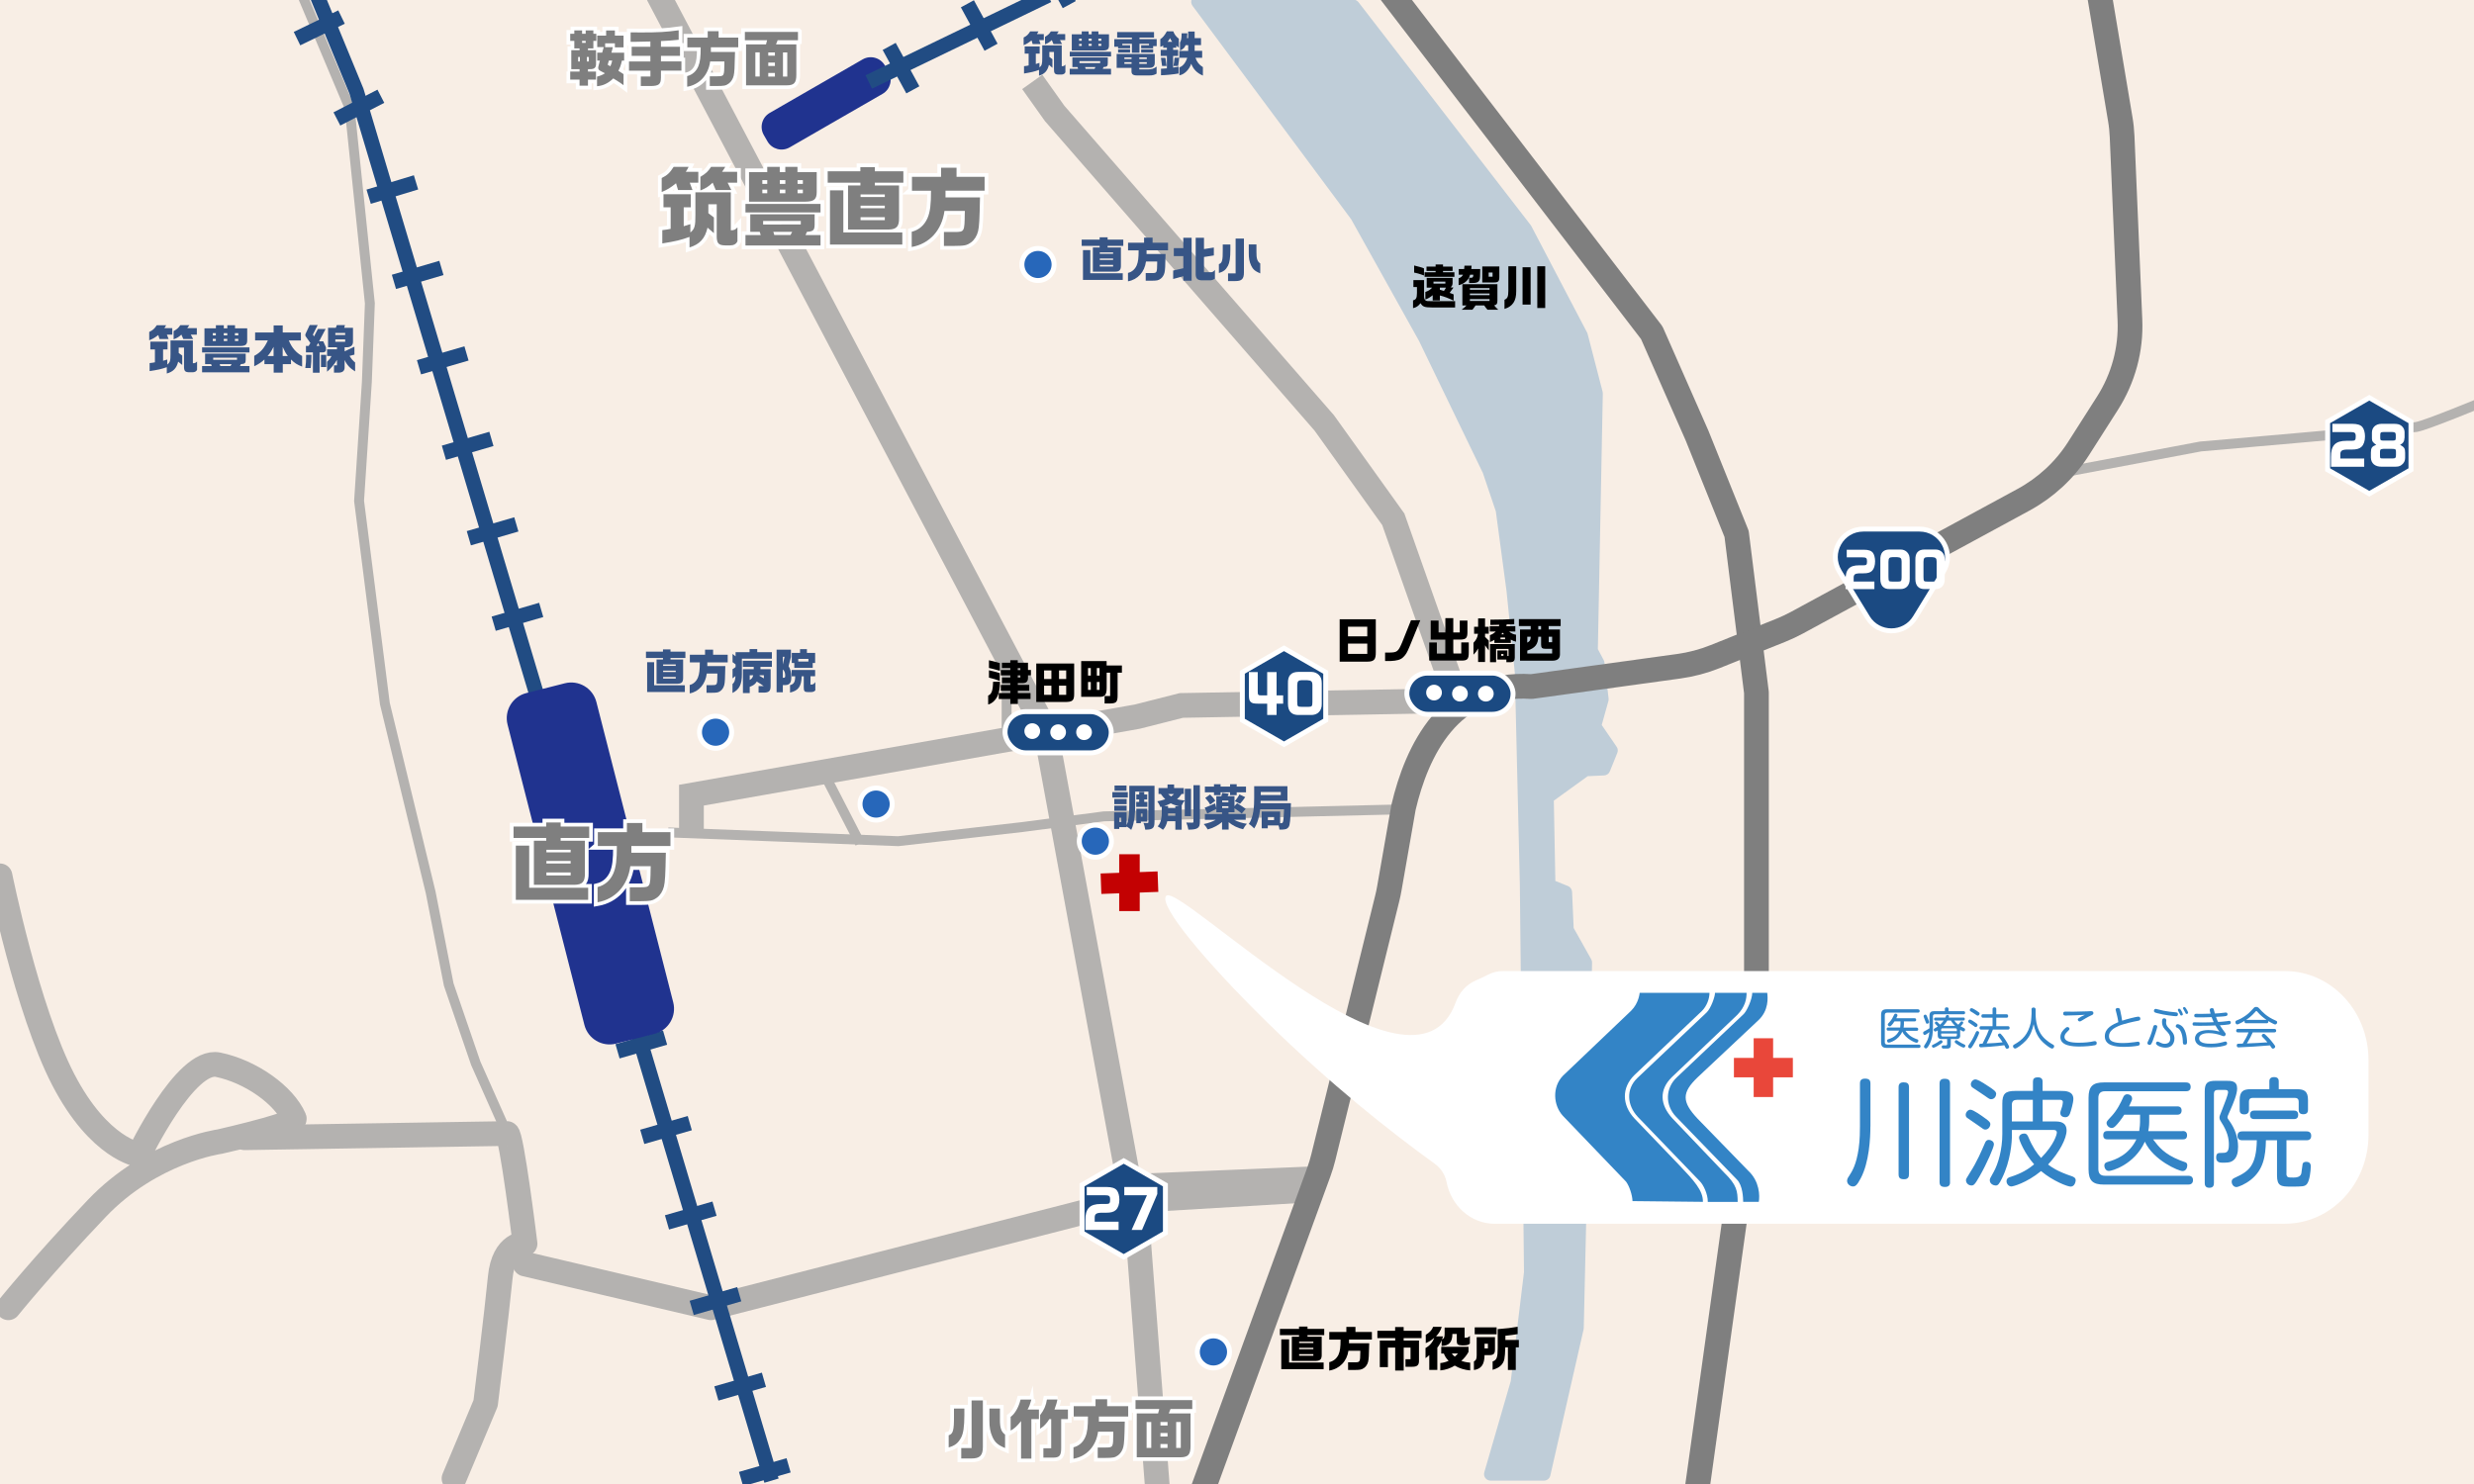 <?xml version="1.0" encoding="UTF-8"?><svg xmlns="http://www.w3.org/2000/svg" width="500" height="300" xmlns:xlink="http://www.w3.org/1999/xlink" viewBox="0 0 500 300"><defs><style>.cls-1,.cls-2,.cls-3,.cls-4,.cls-5,.cls-6,.cls-7,.cls-8,.cls-9{fill:none;}.cls-10{fill:#bfcdd8;}.cls-11{fill:#375586;}.cls-12{fill:#1b4a82;}.cls-12,.cls-13,.cls-3,.cls-14,.cls-5,.cls-6,.cls-15,.cls-9{stroke-miterlimit:10;}.cls-12,.cls-13,.cls-14,.cls-15,.cls-8{stroke:#fff;}.cls-16{fill:#e9473a;}.cls-2{stroke-linecap:round;}.cls-2,.cls-4,.cls-6,.cls-7{stroke-width:5px;}.cls-2,.cls-4,.cls-7{stroke-linejoin:round;}.cls-2,.cls-6,.cls-7,.cls-9{stroke:#b4b2b0;}.cls-13{fill:#7f7f7f;}.cls-3{stroke-dasharray:3 15;stroke-width:10px;}.cls-3,.cls-5{stroke:#214c83;}.cls-17{fill:#c30102;}.cls-18{fill:#fff;}.cls-4{stroke:#7f7f7f;}.cls-4,.cls-7{stroke-linecap:square;}.cls-19{fill:#20338f;}.cls-14{fill:#2767ba;}.cls-5{stroke-width:3px;}.cls-20{fill:#f8eee5;}.cls-21,.cls-15{fill:#7f7f7f;}.cls-8{stroke-width:1.5px;}.cls-22{fill:#3384c6;}.cls-9{stroke-width:2px;}.cls-23{clip-path:url(#clippath);}</style><clipPath id="clippath"><rect class="cls-1" width="500" height="300"/></clipPath></defs><g id="_背景"><rect class="cls-20" width="500" height="300"/></g><g id="_文字"><g class="cls-23"><path class="cls-10" d="M312.01,299.32h-10.76c-.42,0-.81-.2-1.06-.53s-.33-.76-.21-1.16l5.35-18.45,2.67-22-.84-78.53-1.01-42.63-1.68-16.55-2.16-16.1-2.62-7.76-12.91-26.7-13.71-24.59L241,1.16c-.3-.41-.35-.95-.11-1.4.23-.45.7-.73,1.21-.71l31.44.88c.4.01.77.2,1.01.51l34.81,45.07c.05.06.09.13.12.19l11.27,21.52c.05.09.08.18.11.28l3.03,11.69c.03.12.04.24.04.36l-1,51.67,1.19,2.24c.08.15.13.3.14.47l.84,7.29c.02.17,0,.34-.04.51l-1.35,4.83,3.02,4.41c.25.36.3.83.13,1.24l-1.51,3.73c-.19.48-.65.8-1.17.82l-3.3.15-6.85,4.95.31,16.23,2.55,1.03c.48.19.8.65.83,1.17l.32,7.31,3.55,6.33c.12.21.17.44.17.67l-1.68,73.87c0,.09-.01.18-.03.26l-6.73,29.56c-.14.6-.67,1.03-1.29,1.03Z"/><path class="cls-2" d="M0,177.06s5.45,27.02,12.77,41.16,15.33,15.22,15.33,15.22c0,0,9.36-19.56,15.97-18.2,6.61,1.36,13.35,6.14,15.4,10.87.21.49-2.48,1.41-5.65,2.3-4.28,1.21-9.42,2.37-9.42,2.37,0,0-13.76,1.88-24.82,13.49s-17.89,20.1-17.89,20.1"/><path class="cls-2" d="M49.43,230c53.04-.85,52.13-.85,53.04-.85s3.64,22.27,3.64,22.27c0,0-4.33-.23-5.01,6.82s-2.96,25.45-2.96,25.45l-6.38,15.2"/><polyline class="cls-2" points="106.12 255.53 143.69 264.37 227.88 242.76 264.17 240.6"/><polyline class="cls-2" points="133.08 -.94 211.3 147.59 228.31 239.86 264.17 238.35"/><polyline class="cls-6" points="139.74 168.46 139.74 160.75 229.81 144.88 238.76 142.61 294.52 141.62 281.59 104.98 267.63 85.49 213.14 22.92 208.62 16.56"/><polyline class="cls-4" points="282.48 .35 333.82 67.26 342.97 88.04 350.97 107.93 354.98 140.01 354.98 215.02 343.41 298.03"/><line class="cls-7" x1="229.34" y1="240.93" x2="233.85" y2="299.89"/><polyline class="cls-9" points="61.08 -.94 70.65 21.79 74.75 61.33 74.14 77.27 72.57 101.26 77.78 142.23 87.04 180.41 90.69 199.04 96.15 214.95 102.47 229.15"/><polyline class="cls-9" points="135.04 168.28 181.53 170.05 206.57 167.2 223.1 165.03 283.66 163.61"/><line class="cls-9" x1="166.7" y1="156.66" x2="173.81" y2="170.48"/><line class="cls-9" x1="203.44" y1="134.51" x2="203.44" y2="149.19"/><path class="cls-9" d="M415.15,95.84l29.58-5.58s41.56-3.61,43.6-3.94,13.78-5.21,13.78-5.21"/><path class="cls-4" d="M243.57,299.89l22.96-62.94c.36-.98.66-1.98.91-2.99l12.93-52.38c.16-.65.3-1.3.41-1.95l2.87-16.41c2.65-11.31,9.26-25.56,25.86-24.43l29.74-4.1c2.53-.35,5.01-1,7.37-1.95l13.27-5.32c1.12-.45,2.2-.96,3.26-1.53l45.8-24.86c4.53-2.46,8.34-6,11.08-10.28l5.88-9.22c3.22-5.05,4.81-10.92,4.55-16.85l-1.58-37.07c-.05-1.18-.17-2.36-.37-3.52l-4.1-24.48"/><rect class="cls-17" x="222.52" y="176.37" width="11.49" height="4.15" transform="translate(406.71 -49.83) rotate(90)"/><rect class="cls-17" x="222.51" y="176.37" width="11.52" height="4.14" transform="translate(-6.3 8.36) rotate(-2.07)"/><polygon class="cls-12" points="267.93 145.6 259.5 150.46 251.08 145.6 251.08 135.9 259.5 131.05 267.93 135.9 267.93 145.6"/><polygon class="cls-12" points="487.26 94.96 478.84 99.81 470.42 94.96 470.42 85.25 478.84 80.4 487.26 85.25 487.26 94.96"/><path class="cls-12" d="M377.44,124.83l-5.68-9.27c-2.31-3.77.4-8.6,4.82-8.6h11.35c4.42,0,7.13,4.84,4.82,8.6l-5.68,9.27c-2.2,3.6-7.43,3.6-9.64,0Z"/><path class="cls-19" d="M178.82,13.21l.74,1.29c.91,1.57.37,3.58-1.2,4.48l-18.76,10.81c-1.57.91-3.58.37-4.49-1.2l-.74-1.29c-.91-1.57-.37-3.58,1.2-4.48l18.76-10.81c1.57-.91,3.58-.37,4.49,1.2Z"/><rect class="cls-12" x="203.12" y="143.86" width="21.46" height="8.33" rx="4.17" ry="4.17"/><circle class="cls-18" cx="208.62" cy="147.8" r="1.59"/><circle class="cls-18" cx="213.85" cy="148.02" r="1.59"/><circle class="cls-18" cx="219.09" cy="148.02" r="1.59"/><path class="cls-3" d="M63.87,4.28s11.18,23.15,12.23,23.84,80.01,274.82,80.01,274.82"/><line class="cls-3" x1="180.78" y1="14.49" x2="218.25" y2="-5.93"/><polyline class="cls-5" points="64.06 -.94 72.04 18.43 155.92 299.32"/><line class="cls-5" x1="175.58" y1="16.57" x2="211.8" y2="-.94"/><path class="cls-19" d="M106.37,140.11l7.78-1.98c2.81-.71,5.66.98,6.38,3.78l15.53,60.71c.72,2.81-.98,5.67-3.79,6.38l-7.78,1.98c-2.81.71-5.66-.98-6.38-3.78l-15.53-60.71c-.72-2.81.98-5.67,3.79-6.38Z"/><ellipse class="cls-14" cx="245.24" cy="273.3" rx="3.25" ry="3.24"/><ellipse class="cls-14" cx="221.37" cy="170.05" rx="3.25" ry="3.24"/><ellipse class="cls-14" cx="177.06" cy="162.55" rx="3.25" ry="3.24"/><ellipse class="cls-14" cx="209.78" cy="53.47" rx="3.25" ry="3.24"/><ellipse class="cls-14" cx="144.62" cy="148.02" rx="3.25" ry="3.24"/><path class="cls-18" d="M471.39,85.68h4c1.04,0,1.72.22,2.08.69.31.39.5,1.11.5,1.86,0,.9-.25,1.66-.69,2.08-.41.4-1.01.57-1.98.57h-1.08c-.99.05-1.27.31-1.24,1.12v.69h4.83v1.67h-6.71v-1.93c-.03-2.38.86-3.32,3.14-3.32h1.03c.7,0,.83-.14.83-.88s-.19-.89-1.12-.89h-3.6v-1.66Z"/><path class="cls-18" d="M485.95,88.52c-.01.68-.28,1.12-.89,1.39.88.52,1.01.73,1.02,1.65v1.01c0,.61-.26,1.1-.76,1.45-.41.28-.63.32-1.45.33h-2.49c-1.36.02-2.17-.65-2.22-1.82v-1.04c.01-.94.2-1.23,1.08-1.57-.68-.45-.87-.74-.87-1.29v-1.18c.01-1.06.77-1.75,1.92-1.77h2.54c.79.01,1.14.11,1.51.4.41.34.63.78.63,1.3v1.14ZM481.67,90.75c-.52,0-.66.13-.67.55v.81c.01.56.02.56.65.57h1.91c.55-.01.66-.11.67-.67v-.72c-.01-.48-.11-.55-.77-.55h-1.79ZM481.05,88.54c.01.45.09.52.66.53h1.85c.53-.01.62-.08.63-.53v-.59c-.01-.48-.15-.6-.68-.61h-1.83c-.52,0-.63.12-.63.62v.58Z"/><path class="cls-18" d="M254.19,135.87v3.88c.01.78.06.82.82.83h1.09v-4.71h1.9v4.71h1.33v1.67h-1.33v2.29h-1.9v-2.29h-1.85c-.89-.01-1.21-.08-1.49-.36-.3-.31-.35-.54-.36-1.63v-4.39h1.8Z"/><path class="cls-18" d="M265.03,135.83c.57,0,1.1.21,1.49.59.46.47.6.88.61,1.75v4.13c.04,1.41-.86,2.3-2.24,2.24h-2.38c-1.44.05-2.21-.73-2.21-2.23v-4.15c-.06-1.55.63-2.32,2.08-2.33h2.66ZM263.11,137.5c-.73.02-.92.22-.94,1.05v3.27c.02,1.03.05,1.06.93,1.07h1.36c.68-.01.77-.13.78-.95v-3.44c0-.74-.22-.95-1.04-.99h-1.1Z"/><path class="cls-18" d="M373.23,111.13h3.48c.9,0,1.49.2,1.81.63.27.36.44,1.02.44,1.71,0,.82-.22,1.52-.6,1.91-.36.37-.87.52-1.72.52h-.94c-.86.05-1.1.28-1.07,1.03v.63h4.19v1.53h-5.83v-1.77c-.03-2.18.74-3.04,2.73-3.04h.89c.61,0,.72-.13.72-.8s-.17-.81-.97-.81h-3.13v-1.52Z"/><path class="cls-18" d="M384.14,111.09c.5,0,.95.19,1.29.54.4.44.52.8.53,1.61v3.79c.03,1.29-.75,2.11-1.95,2.05h-2.07c-1.25.05-1.92-.67-1.92-2.04v-3.81c-.05-1.42.55-2.13,1.81-2.14h2.31ZM382.47,112.63c-.64.02-.8.2-.81.96v3c.02.94.04.97.8.98h1.18c.59,0,.67-.12.68-.87v-3.16c0-.68-.19-.87-.9-.91h-.95Z"/><path class="cls-18" d="M391.22,111.09c.5,0,.95.19,1.29.54.4.44.52.8.53,1.61v3.79c.04,1.29-.75,2.11-1.95,2.05h-2.07c-1.25.05-1.92-.67-1.92-2.04v-3.81c-.05-1.42.55-2.13,1.81-2.14h2.31ZM389.55,112.63c-.64.02-.8.2-.81.96v3c.02.94.04.97.8.98h1.18c.59,0,.67-.12.68-.87v-3.16c0-.68-.19-.87-.9-.91h-.95Z"/><polygon class="cls-12" points="235.53 249.24 227.11 254.09 218.68 249.24 218.68 239.54 227.11 234.68 235.53 239.54 235.53 249.24"/><rect class="cls-12" x="284.33" y="136.07" width="21.46" height="8.33" rx="4.17" ry="4.17"/><circle class="cls-18" cx="289.82" cy="140.01" r="1.59"/><circle class="cls-18" cx="295.06" cy="140.23" r="1.59"/><circle class="cls-18" cx="300.29" cy="140.23" r="1.59"/><path class="cls-18" d="M219.65,239.96h4c1.04,0,1.72.22,2.08.69.31.39.5,1.11.5,1.86,0,.9-.25,1.66-.69,2.08-.41.4-1.01.57-1.98.57h-1.08c-.99.05-1.27.31-1.24,1.12v.69h4.83v1.67h-6.71v-1.93c-.03-2.38.86-3.32,3.14-3.32h1.03c.7,0,.83-.14.83-.88s-.19-.89-1.12-.89h-3.6v-1.66Z"/><path class="cls-18" d="M227.22,239.96h6.67v1.42l-3.09,7.26h-2.1l3.1-7.01h-4.58v-1.66Z"/><path class="cls-13" d="M110.39,167.09v-.83h2.92v.83h5.77v2.31h-5.77v.56h4.9v6.57c.03,1.71-.5,2.31-2.1,2.34h-8.21v-8.91h2.5v-.56h-6.61v-2.31h6.61ZM106.95,170.95v8.51h11.92v2.45h-14.62v-10.96h2.7ZM115.33,172.31v-.53h-4.9v.53h4.9ZM115.33,174.56v-.51h-4.9v.51h4.9ZM115.33,176.98v-.6h-4.9v.6h4.9Z"/><path class="cls-13" d="M120.82,171.02v-2.8h5.88v-1.85h3.13v1.85h5.67v2.8h-7.9v1.36h6.97c-.08,4.46-.17,5.97-.39,6.83-.22.92-.72,1.73-1.39,2.24-.92.65-1.29.72-3.57.74h-1.94v-2.82h2.23c1.91-.02,1.93-.07,1.98-3.66l.02-.6h-4.12c-.52,3.89-3.03,6.66-6.62,7.29v-3.08c1.46-.35,2.58-1.34,3.2-2.78.54-1.29.7-2.73.7-5.51h-3.86Z"/><path class="cls-8" d="M110.39,167.09v-.83h2.92v.83h5.77v2.31h-5.77v.56h4.9v6.57c.03,1.71-.5,2.31-2.1,2.34h-8.21v-8.91h2.5v-.56h-6.61v-2.31h6.61ZM106.95,170.95v8.51h11.92v2.45h-14.62v-10.96h2.7ZM115.33,172.31v-.53h-4.9v.53h4.9ZM115.33,174.56v-.51h-4.9v.51h4.9ZM115.33,176.98v-.6h-4.9v.6h4.9Z"/><path class="cls-8" d="M120.82,171.02v-2.8h5.88v-1.85h3.13v1.85h5.67v2.8h-7.9v1.36h6.97c-.08,4.46-.17,5.97-.39,6.83-.22.92-.72,1.73-1.39,2.24-.92.65-1.29.72-3.57.74h-1.94v-2.82h2.23c1.91-.02,1.93-.07,1.98-3.66l.02-.6h-4.12c-.52,3.89-3.03,6.66-6.62,7.29v-3.08c1.46-.35,2.58-1.34,3.2-2.78.54-1.29.7-2.73.7-5.51h-3.86Z"/><path class="cls-21" d="M110.39,167.09v-.83h2.92v.83h5.77v2.31h-5.77v.56h4.9v6.57c.03,1.71-.5,2.31-2.1,2.34h-8.21v-8.91h2.5v-.56h-6.61v-2.31h6.61ZM106.95,170.95v8.51h11.92v2.45h-14.62v-10.96h2.7ZM115.33,172.31v-.53h-4.9v.53h4.9ZM115.33,174.56v-.51h-4.9v.51h4.9ZM115.33,176.98v-.6h-4.9v.6h4.9Z"/><path class="cls-21" d="M120.82,171.02v-2.8h5.88v-1.85h3.13v1.85h5.67v2.8h-7.9v1.36h6.97c-.08,4.46-.17,5.97-.39,6.83-.22.92-.72,1.73-1.39,2.24-.92.65-1.29.72-3.57.74h-1.94v-2.82h2.23c1.91-.02,1.93-.07,1.98-3.66l.02-.6h-4.12c-.52,3.89-3.03,6.66-6.62,7.29v-3.08c1.46-.35,2.58-1.34,3.2-2.78.54-1.29.7-2.73.7-5.51h-3.86Z"/><path class="cls-13" d="M194.9,284.75v1.41c-.01,2.25-.21,3.62-.65,4.44-.62,1.15-1.21,1.61-2.52,2.01v-2.46c.89-.26,1.09-1.03,1.07-3.87v-1.53h2.1ZM198.64,283.11v9.38c.01,1.73-.6,2.36-2.31,2.35h-2.06v-2.11h2.09v-9.62h2.29ZM202.09,284.75v2.06c-.02,1.82.23,2.59,1.04,3.2v2.72c-1.45-.61-2.04-1.12-2.54-2.21-.47-1.04-.64-1.99-.63-3.46v-2.31h2.13Z"/><path class="cls-13" d="M208.45,282.92c-.28,1-.41,1.36-.78,2.03h2.3v1.93h-1.53v7.99h-2.08v-7.59c-.82,1.03-1.41,1.56-2.11,1.92v-2.77c.87-.62,1.63-1.97,2.01-3.5h2.19ZM213.71,282.92c-.14.7-.23.99-.6,2.03h2.72v1.93h-1.36v5.8c.01,1.55-.34,1.98-1.58,1.99h-2.02v-1.89h1.58v-5.9h-.38c-.45.78-1.12,1.48-1.86,1.95v-2.77c.78-.99,1.17-1.88,1.38-3.14h2.13Z"/><path class="cls-13" d="M217,286.36v-2.1h4.41v-1.39h2.35v1.39h4.25v2.1h-5.92v1.02h5.23c-.06,3.34-.13,4.48-.29,5.12-.16.69-.54,1.29-1.04,1.68-.69.49-.97.54-2.68.55h-1.46v-2.11h1.67c1.43-.01,1.45-.05,1.48-2.75v-.45s-3.08,0-3.08,0c-.39,2.92-2.28,4.99-4.97,5.47v-2.31c1.09-.26,1.94-1,2.4-2.09.4-.96.53-2.05.53-4.13h-2.89Z"/><path class="cls-13" d="M240.96,283.04v1.8h-4.4l-.35.9h4.4v6.59c0,1.72-.48,2.26-2.02,2.27h-8.85v-8.86h4.31l.24-.9h-4.8v-1.8h11.48ZM232.67,287.47h-.94v5.23h.94v-5.23ZM235.96,288.17v-.7h-1.43v.7h1.43ZM235.96,290.4v-.71h-1.43v.71h1.43ZM235.96,292.7v-.78h-1.43v.78h1.43ZM238.64,292.7v-5.23h-.93v5.23h.93Z"/><path class="cls-8" d="M194.9,284.75v1.41c-.01,2.25-.21,3.62-.65,4.44-.62,1.15-1.21,1.61-2.52,2.01v-2.46c.89-.26,1.09-1.03,1.07-3.87v-1.53h2.1ZM198.64,283.11v9.38c.01,1.73-.6,2.36-2.31,2.35h-2.06v-2.11h2.09v-9.62h2.29ZM202.09,284.75v2.06c-.02,1.82.23,2.59,1.04,3.2v2.72c-1.45-.61-2.04-1.12-2.54-2.21-.47-1.04-.64-1.99-.63-3.46v-2.31h2.13Z"/><path class="cls-8" d="M208.45,282.92c-.28,1-.41,1.36-.78,2.03h2.3v1.93h-1.53v7.99h-2.08v-7.59c-.82,1.03-1.41,1.56-2.11,1.92v-2.77c.87-.62,1.63-1.97,2.01-3.5h2.19ZM213.71,282.92c-.14.7-.23.99-.6,2.03h2.72v1.93h-1.36v5.8c.01,1.55-.34,1.98-1.58,1.99h-2.02v-1.89h1.58v-5.9h-.38c-.45.78-1.12,1.48-1.86,1.95v-2.77c.78-.99,1.17-1.88,1.38-3.14h2.13Z"/><path class="cls-8" d="M217,286.36v-2.1h4.41v-1.39h2.35v1.39h4.25v2.1h-5.92v1.02h5.23c-.06,3.34-.13,4.48-.29,5.12-.16.69-.54,1.29-1.04,1.68-.69.49-.97.54-2.68.55h-1.46v-2.11h1.67c1.43-.01,1.45-.05,1.48-2.75v-.45s-3.08,0-3.08,0c-.39,2.92-2.28,4.99-4.97,5.47v-2.31c1.09-.26,1.94-1,2.4-2.09.4-.96.53-2.05.53-4.13h-2.89Z"/><path class="cls-8" d="M240.96,283.04v1.8h-4.4l-.35.9h4.4v6.59c0,1.72-.48,2.26-2.02,2.27h-8.85v-8.86h4.31l.24-.9h-4.8v-1.8h11.48ZM232.67,287.47h-.94v5.23h.94v-5.23ZM235.96,288.17v-.7h-1.43v.7h1.43ZM235.96,290.4v-.71h-1.43v.71h1.43ZM235.96,292.7v-.78h-1.43v.78h1.43ZM238.64,292.7v-5.23h-.93v5.23h.93Z"/><path class="cls-21" d="M194.9,284.75v1.41c-.01,2.25-.21,3.62-.65,4.44-.62,1.15-1.21,1.61-2.52,2.01v-2.46c.89-.26,1.09-1.03,1.07-3.87v-1.53h2.1ZM198.64,283.11v9.38c.01,1.73-.6,2.36-2.31,2.35h-2.06v-2.11h2.09v-9.62h2.29ZM202.09,284.75v2.06c-.02,1.82.23,2.59,1.04,3.2v2.72c-1.45-.61-2.04-1.12-2.54-2.21-.47-1.04-.64-1.99-.63-3.46v-2.31h2.13Z"/><path class="cls-21" d="M208.45,282.92c-.28,1-.41,1.36-.78,2.03h2.3v1.93h-1.53v7.99h-2.08v-7.59c-.82,1.03-1.41,1.56-2.11,1.92v-2.77c.87-.62,1.63-1.97,2.01-3.5h2.19ZM213.71,282.92c-.14.7-.23.99-.6,2.03h2.72v1.93h-1.36v5.8c.01,1.55-.34,1.98-1.58,1.99h-2.02v-1.89h1.58v-5.9h-.38c-.45.78-1.12,1.48-1.86,1.95v-2.77c.78-.99,1.17-1.88,1.38-3.14h2.13Z"/><path class="cls-21" d="M217,286.36v-2.1h4.41v-1.39h2.35v1.39h4.25v2.1h-5.92v1.02h5.23c-.06,3.34-.13,4.48-.29,5.12-.16.69-.54,1.29-1.04,1.68-.69.49-.97.54-2.68.55h-1.46v-2.11h1.67c1.43-.01,1.45-.05,1.48-2.75v-.45s-3.08,0-3.08,0c-.39,2.92-2.28,4.99-4.97,5.47v-2.31c1.09-.26,1.94-1,2.4-2.09.4-.96.53-2.05.53-4.13h-2.89Z"/><path class="cls-21" d="M240.96,283.04v1.8h-4.4l-.35.9h4.4v6.59c0,1.72-.48,2.26-2.02,2.27h-8.85v-8.86h4.31l.24-.9h-4.8v-1.8h11.48ZM232.67,287.47h-.94v5.23h.94v-5.23ZM235.96,288.17v-.7h-1.43v.7h1.43ZM235.96,290.4v-.71h-1.43v.71h1.43ZM235.96,292.7v-.78h-1.43v.78h1.43ZM238.64,292.7v-5.23h-.93v5.23h.93Z"/><path class="cls-15" d="M115.24,14.47h1.89v-.48h-1.67v-3.84h1.67v-.37h-1.06v-1.52h-.83v-1.43h.83v-.69h1.57v.69h.73v-.69h1.55v.69h.6v1.43h-.6v1.52h-1.09v.37h1.63v2.71c.02.81-.32,1.13-1.23,1.12h-.4v.48h1.62v1.63h-1.62v1.23h-1.7v-1.23h-1.89v-1.63ZM117.2,12.43v-.91h-.36v.91h.36ZM118.37,8.66v-.39h-.73v.39h.73ZM119.01,12.43v-.91h-.41v.91h.41ZM120.7,10.64h1l.32-1.12h-1.32v-2.32h1.8v-1.04h1.77v1.04h1.75v2.37h-1.75v-.81h-1.97v.77h1.56l-.29,1.12h2.57v1.6h-.45c-.19.89-.4,1.48-.72,2.06l.58.37c.16.11.22.15.47.31v2.23c-.46-.36-.89-.64-2.07-1.37-.99.96-2.04,1.48-3.29,1.58v-1.94c.7-.18,1.17-.38,1.6-.68l-.8-.41c-.43-.22-.56-.38-.56-.69,0-.1.01-.22.05-.33l.29-1.13h-.54v-1.6ZM123.36,13.39c.21-.49.28-.7.36-1.15h-.66l-.25.85.54.3Z"/><path class="cls-15" d="M131.44,12.41v-1.12h-3.78v-1.84h3.78v-1.06l-1.14.02-1.76.04h-1.09v-1.91c.99.02,1.46.02,2.08.02,3.59,0,5.08-.09,7.63-.44v1.92c-1.41.14-2.16.2-3.58.26v1.15h3.85v1.84h-3.85v1.12h4.14v1.87h-4.14v1.42c-.02,1.33-.42,1.66-2.02,1.69h-2.05v-1.92h1.94v-1.18h-4.33v-1.87h4.33Z"/><path class="cls-15" d="M138.91,9.56v-1.96h4.12v-1.3h2.2v1.3h3.97v1.96h-5.53v.95h4.88c-.06,3.12-.12,4.18-.27,4.79-.15.64-.5,1.21-.97,1.57-.65.46-.9.51-2.5.52h-1.36v-1.97h1.56c1.34-.01,1.35-.05,1.39-2.57v-.42s-2.88,0-2.88,0c-.36,2.73-2.13,4.66-4.64,5.11v-2.16c1.02-.25,1.81-.94,2.24-1.95.38-.9.49-1.91.49-3.86h-2.7Z"/><path class="cls-15" d="M161.27,6.46v1.68h-4.11l-.33.84h4.11v6.15c0,1.6-.45,2.11-1.89,2.12h-8.27v-8.28h4.03l.22-.84h-4.49v-1.68h10.72ZM153.54,10.59h-.88v4.88h.88v-4.88ZM156.61,11.25v-.65h-1.34v.65h1.34ZM156.61,13.33v-.67h-1.34v.67h1.34ZM156.61,15.48v-.73h-1.34v.73h1.34ZM159.11,15.48v-4.88h-.87v4.88h.87Z"/><path class="cls-8" d="M115.24,14.47h1.89v-.48h-1.67v-3.84h1.67v-.37h-1.06v-1.52h-.83v-1.43h.83v-.69h1.57v.69h.73v-.69h1.55v.69h.6v1.43h-.6v1.52h-1.09v.37h1.63v2.71c.02.81-.32,1.13-1.23,1.12h-.4v.48h1.62v1.63h-1.62v1.23h-1.7v-1.23h-1.89v-1.63ZM117.2,12.43v-.91h-.36v.91h.36ZM118.37,8.66v-.39h-.73v.39h.73ZM119.01,12.43v-.91h-.41v.91h.41ZM120.7,10.64h1l.32-1.12h-1.32v-2.32h1.8v-1.04h1.77v1.04h1.75v2.37h-1.75v-.81h-1.97v.77h1.56l-.29,1.12h2.57v1.6h-.45c-.19.89-.4,1.48-.72,2.06l.58.37c.16.11.22.15.47.31v2.23c-.46-.36-.89-.64-2.07-1.37-.99.96-2.04,1.48-3.29,1.58v-1.94c.7-.18,1.17-.38,1.6-.68l-.8-.41c-.43-.22-.56-.38-.56-.69,0-.1.01-.22.05-.33l.29-1.13h-.54v-1.6ZM123.36,13.39c.21-.49.28-.7.36-1.15h-.66l-.25.85.54.3Z"/><path class="cls-8" d="M131.44,12.41v-1.12h-3.78v-1.84h3.78v-1.06l-1.14.02-1.76.04h-1.09v-1.91c.99.02,1.46.02,2.08.02,3.59,0,5.08-.09,7.63-.44v1.92c-1.41.14-2.16.2-3.58.26v1.15h3.85v1.84h-3.85v1.12h4.14v1.87h-4.14v1.42c-.02,1.33-.42,1.66-2.02,1.69h-2.05v-1.92h1.94v-1.18h-4.33v-1.87h4.33Z"/><path class="cls-8" d="M138.91,9.56v-1.96h4.12v-1.3h2.2v1.3h3.97v1.96h-5.53v.95h4.88c-.06,3.12-.12,4.18-.27,4.79-.15.64-.5,1.21-.97,1.57-.65.46-.9.51-2.5.52h-1.36v-1.97h1.56c1.34-.01,1.35-.05,1.39-2.57v-.42s-2.88,0-2.88,0c-.36,2.73-2.13,4.66-4.64,5.11v-2.16c1.02-.25,1.81-.94,2.24-1.95.38-.9.49-1.91.49-3.86h-2.7Z"/><path class="cls-8" d="M161.27,6.46v1.68h-4.11l-.33.84h4.11v6.15c0,1.6-.45,2.11-1.89,2.12h-8.27v-8.28h4.03l.22-.84h-4.49v-1.68h10.72ZM153.54,10.59h-.88v4.88h.88v-4.88ZM156.61,11.25v-.65h-1.34v.65h1.34ZM156.61,13.33v-.67h-1.34v.67h1.34ZM156.61,15.48v-.73h-1.34v.73h1.34ZM159.11,15.48v-4.88h-.87v4.88h.87Z"/><path class="cls-21" d="M115.24,14.47h1.89v-.48h-1.67v-3.84h1.67v-.37h-1.06v-1.52h-.83v-1.43h.83v-.69h1.57v.69h.73v-.69h1.55v.69h.6v1.43h-.6v1.52h-1.09v.37h1.63v2.71c.02.81-.32,1.13-1.23,1.12h-.4v.48h1.62v1.63h-1.62v1.23h-1.7v-1.23h-1.89v-1.63ZM117.2,12.43v-.91h-.36v.91h.36ZM118.37,8.66v-.39h-.73v.39h.73ZM119.01,12.43v-.91h-.41v.91h.41ZM120.7,10.64h1l.32-1.12h-1.32v-2.32h1.8v-1.04h1.77v1.04h1.75v2.37h-1.75v-.81h-1.97v.77h1.56l-.29,1.12h2.57v1.6h-.45c-.19.89-.4,1.48-.72,2.06l.58.37c.16.11.22.15.47.31v2.23c-.46-.36-.89-.64-2.07-1.37-.99.96-2.04,1.48-3.29,1.58v-1.94c.7-.18,1.17-.38,1.6-.68l-.8-.41c-.43-.22-.56-.38-.56-.69,0-.1.01-.22.05-.33l.29-1.13h-.54v-1.6ZM123.36,13.39c.21-.49.28-.7.36-1.15h-.66l-.25.85.54.3Z"/><path class="cls-21" d="M131.44,12.41v-1.12h-3.78v-1.84h3.78v-1.06l-1.14.02-1.76.04h-1.09v-1.91c.99.02,1.46.02,2.08.02,3.59,0,5.08-.09,7.63-.44v1.92c-1.41.14-2.16.2-3.58.26v1.15h3.85v1.84h-3.85v1.12h4.14v1.87h-4.14v1.42c-.02,1.33-.42,1.66-2.02,1.69h-2.05v-1.92h1.94v-1.18h-4.33v-1.87h4.33Z"/><path class="cls-21" d="M138.91,9.56v-1.96h4.12v-1.3h2.2v1.3h3.97v1.96h-5.53v.95h4.88c-.06,3.12-.12,4.18-.27,4.79-.15.64-.5,1.21-.97,1.57-.65.46-.9.51-2.5.52h-1.36v-1.97h1.56c1.34-.01,1.35-.05,1.39-2.57v-.42s-2.88,0-2.88,0c-.36,2.73-2.13,4.66-4.64,5.11v-2.16c1.02-.25,1.81-.94,2.24-1.95.38-.9.49-1.91.49-3.86h-2.7Z"/><path class="cls-21" d="M161.27,6.46v1.68h-4.11l-.33.84h4.11v6.15c0,1.6-.45,2.11-1.89,2.12h-8.27v-8.28h4.03l.22-.84h-4.49v-1.68h10.72ZM153.54,10.59h-.88v4.88h.88v-4.88ZM156.61,11.25v-.65h-1.34v.65h1.34ZM156.61,13.33v-.67h-1.34v.67h1.34ZM156.61,15.48v-.73h-1.34v.73h1.34ZM159.11,15.48v-4.88h-.87v4.88h.87Z"/><path class="cls-13" d="M139.17,33.74c-.27.53-.34.63-.57.99h2.53v2.2h-1.73l.55,1.48h-2.92l-.4-1.36c-1.16.93-1.74,1.29-2.9,1.76v-2.82c1.14-.56,1.64-1.04,2.41-2.25h3.02ZM135.55,41.91h-1.46v-2.64h5.52v2.64h-1.43v3.82c.55-.16.67-.19,1.34-.42v1.69c.87-.7,1.04-1.3,1.02-3.58v-4.54h7.16v7.68c.69-.02.89-.11,1.34-.6v2.8c-.22.55-.74.85-1.48.85h-.97c-1.44-.02-1.78-.44-1.74-2.15v-6.17h-1.69v1.81l1.12.86v3.17l-1.29-1.11c-.5,2.2-1.56,3.36-3.64,4v-2.13c-1.71.63-2.87.9-5.5,1.32v-2.69c.89-.11,1.04-.12,1.69-.26v-4.35ZM146.58,33.74c-.32.53-.39.62-.65.99h3.05v2.2h-1.93l.75,1.48h-3.15l-.62-1.48c-.89.83-1.38,1.13-2.48,1.57v-2.75c1.16-.71,1.54-1.07,2.15-2.01h2.88Z"/><path class="cls-13" d="M165.83,41.22v1.73h-15.17v-1.73h15.17ZM153.74,47.51l-.2-.65h-1.91v-3.54h13.01v2.03c0,1.18-.27,1.44-1.56,1.52l-.28.65h3.03v2.1h-15.17v-2.1h3.08ZM151.39,34.8h3.67v-1.06h2.53v1.06h1.12v-1.06h2.46v1.06h3.89v4c0,1.5-.52,1.94-2.3,1.97h-11.38v-5.97ZM155.06,37.17v-.76h-.99v.76h.99ZM155.06,38.34h-.99v.72h.99v-.72ZM161.84,45.38v-.71h-7.61v.72l7.61-.02ZM159.76,47.51l.34-.65h-3.81l.2.65h3.27ZM158.72,37.17v-.76h-1.12v.76h1.12ZM158.72,39.06v-.72h-1.12v.72h1.12ZM162.26,37.17v-.76h-1.07v.76h1.07ZM162.26,39.06v-.72h-1.07v.72h1.07Z"/><path class="cls-13" d="M173.88,34.62v-.83h2.92v.83h5.77v2.31h-5.77v.56h4.9v6.57c.03,1.71-.5,2.31-2.1,2.34h-8.21v-8.91h2.5v-.56h-6.61v-2.31h6.61ZM170.44,38.48v8.51h11.92v2.45h-14.62v-10.96h2.7ZM178.82,39.83v-.53h-4.9v.53h4.9ZM178.82,42.09v-.51h-4.9v.51h4.9ZM178.82,44.5v-.6h-4.9v.6h4.9Z"/><path class="cls-13" d="M184.31,38.55v-2.8h5.88v-1.85h3.13v1.85h5.67v2.8h-7.9v1.36h6.97c-.08,4.46-.17,5.97-.39,6.83-.22.92-.72,1.73-1.39,2.24-.92.65-1.29.72-3.57.74h-1.94v-2.82h2.23c1.91-.02,1.93-.07,1.98-3.66l.02-.6h-4.12c-.52,3.89-3.03,6.66-6.62,7.29v-3.08c1.46-.35,2.58-1.34,3.2-2.78.54-1.29.7-2.73.7-5.51h-3.86Z"/><path class="cls-8" d="M139.17,33.74c-.27.53-.34.63-.57.99h2.53v2.2h-1.73l.55,1.48h-2.92l-.4-1.36c-1.16.93-1.74,1.29-2.9,1.76v-2.82c1.14-.56,1.64-1.04,2.41-2.25h3.02ZM135.55,41.91h-1.46v-2.64h5.52v2.64h-1.43v3.82c.55-.16.67-.19,1.34-.42v1.69c.87-.7,1.04-1.3,1.02-3.58v-4.54h7.16v7.68c.69-.02.89-.11,1.34-.6v2.8c-.22.55-.74.85-1.48.85h-.97c-1.44-.02-1.78-.44-1.74-2.15v-6.17h-1.69v1.81l1.12.86v3.17l-1.29-1.11c-.5,2.2-1.56,3.36-3.64,4v-2.13c-1.71.63-2.87.9-5.5,1.32v-2.69c.89-.11,1.04-.12,1.69-.26v-4.35ZM146.58,33.74c-.32.53-.39.62-.65.99h3.05v2.2h-1.93l.75,1.48h-3.15l-.62-1.48c-.89.83-1.38,1.13-2.48,1.57v-2.75c1.16-.71,1.54-1.07,2.15-2.01h2.88Z"/><path class="cls-8" d="M165.83,41.22v1.73h-15.17v-1.73h15.17ZM153.74,47.51l-.2-.65h-1.91v-3.54h13.01v2.03c0,1.18-.27,1.44-1.56,1.52l-.28.65h3.03v2.1h-15.17v-2.1h3.08ZM151.39,34.8h3.67v-1.06h2.53v1.06h1.12v-1.06h2.46v1.06h3.89v4c0,1.5-.52,1.94-2.3,1.97h-11.38v-5.97ZM155.06,37.17v-.76h-.99v.76h.99ZM155.06,38.34h-.99v.72h.99v-.72ZM161.84,45.38v-.71h-7.61v.72l7.61-.02ZM159.76,47.51l.34-.65h-3.81l.2.65h3.27ZM158.72,37.17v-.76h-1.12v.76h1.12ZM158.72,39.06v-.72h-1.12v.72h1.12ZM162.26,37.17v-.76h-1.07v.76h1.07ZM162.26,39.06v-.72h-1.07v.72h1.07Z"/><path class="cls-8" d="M173.88,34.62v-.83h2.92v.83h5.77v2.31h-5.77v.56h4.9v6.57c.03,1.71-.5,2.31-2.1,2.34h-8.21v-8.91h2.5v-.56h-6.61v-2.31h6.61ZM170.44,38.48v8.51h11.92v2.45h-14.62v-10.96h2.7ZM178.82,39.83v-.53h-4.9v.53h4.9ZM178.82,42.09v-.51h-4.9v.51h4.9ZM178.82,44.5v-.6h-4.9v.6h4.9Z"/><path class="cls-8" d="M184.31,38.55v-2.8h5.88v-1.85h3.13v1.85h5.67v2.8h-7.9v1.36h6.97c-.08,4.46-.17,5.97-.39,6.83-.22.92-.72,1.73-1.39,2.24-.92.65-1.29.72-3.57.74h-1.94v-2.82h2.23c1.91-.02,1.93-.07,1.98-3.66l.02-.6h-4.12c-.52,3.89-3.03,6.66-6.62,7.29v-3.08c1.46-.35,2.58-1.34,3.2-2.78.54-1.29.7-2.73.7-5.51h-3.86Z"/><path class="cls-21" d="M139.17,33.74c-.27.53-.34.63-.57.99h2.53v2.2h-1.73l.55,1.48h-2.92l-.4-1.36c-1.16.93-1.74,1.29-2.9,1.76v-2.82c1.14-.56,1.64-1.04,2.41-2.25h3.02ZM135.55,41.91h-1.46v-2.64h5.52v2.64h-1.43v3.82c.55-.16.67-.19,1.34-.42v1.69c.87-.7,1.04-1.3,1.02-3.58v-4.54h7.16v7.68c.69-.02.89-.11,1.34-.6v2.8c-.22.55-.74.85-1.48.85h-.97c-1.44-.02-1.78-.44-1.74-2.15v-6.17h-1.69v1.81l1.12.86v3.17l-1.29-1.11c-.5,2.2-1.56,3.36-3.64,4v-2.13c-1.71.63-2.87.9-5.5,1.32v-2.69c.89-.11,1.04-.12,1.69-.26v-4.35ZM146.58,33.74c-.32.53-.39.62-.65.99h3.05v2.2h-1.93l.75,1.48h-3.15l-.62-1.48c-.89.83-1.38,1.13-2.48,1.57v-2.75c1.16-.71,1.54-1.07,2.15-2.01h2.88Z"/><path class="cls-21" d="M165.83,41.22v1.73h-15.17v-1.73h15.17ZM153.74,47.51l-.2-.65h-1.91v-3.54h13.01v2.03c0,1.18-.27,1.44-1.56,1.52l-.28.65h3.03v2.1h-15.17v-2.1h3.08ZM151.39,34.8h3.67v-1.06h2.53v1.06h1.12v-1.06h2.46v1.06h3.89v4c0,1.5-.52,1.94-2.3,1.97h-11.38v-5.97ZM155.06,37.17v-.76h-.99v.76h.99ZM155.06,38.34h-.99v.72h.99v-.72ZM161.84,45.38v-.71h-7.61v.72l7.61-.02ZM159.76,47.51l.34-.65h-3.81l.2.65h3.27ZM158.72,37.17v-.76h-1.12v.76h1.12ZM158.72,39.06v-.72h-1.12v.72h1.12ZM162.26,37.17v-.76h-1.07v.76h1.07ZM162.26,39.06v-.72h-1.07v.72h1.07Z"/><path class="cls-21" d="M173.88,34.62v-.83h2.92v.83h5.77v2.31h-5.77v.56h4.9v6.57c.03,1.71-.5,2.31-2.1,2.34h-8.21v-8.91h2.5v-.56h-6.61v-2.31h6.61ZM170.44,38.48v8.51h11.92v2.45h-14.62v-10.96h2.7ZM178.82,39.83v-.53h-4.9v.53h4.9ZM178.82,42.09v-.51h-4.9v.51h4.9ZM178.82,44.5v-.6h-4.9v.6h4.9Z"/><path class="cls-21" d="M184.31,38.55v-2.8h5.88v-1.85h3.13v1.85h5.67v2.8h-7.9v1.36h6.97c-.08,4.46-.17,5.97-.39,6.83-.22.92-.72,1.73-1.39,2.24-.92.65-1.29.72-3.57.74h-1.94v-2.82h2.23c1.91-.02,1.93-.07,1.98-3.66l.02-.6h-4.12c-.52,3.89-3.03,6.66-6.62,7.29v-3.08c1.46-.35,2.58-1.34,3.2-2.78.54-1.29.7-2.73.7-5.51h-3.86Z"/><path class="cls-11" d="M33.58,65.74c-.17.32-.21.38-.36.59h1.6v1.32h-1.09l.35.89h-1.84l-.25-.81c-.73.56-1.1.77-1.83,1.06v-1.69c.72-.34,1.04-.62,1.52-1.35h1.91ZM31.3,70.64h-.92v-1.58h3.48v1.58h-.9v2.29c.35-.1.42-.12.85-.25v1.01c.55-.42.66-.78.65-2.14v-2.72h4.52v4.6c.43-.01.56-.06.85-.36v1.68c-.14.33-.47.51-.93.51h-.61c-.91-.01-1.12-.26-1.1-1.29v-3.7h-1.07v1.09l.71.52v1.9l-.82-.67c-.32,1.32-.98,2.02-2.3,2.4v-1.28c-1.08.38-1.81.54-3.47.79v-1.62c.56-.06.66-.07,1.07-.16v-2.61ZM38.26,65.74c-.2.32-.24.37-.41.59h1.93v1.32h-1.22l.48.89h-1.99l-.39-.89c-.56.5-.87.68-1.57.94v-1.65c.73-.42.97-.64,1.35-1.2h1.82Z"/><path class="cls-11" d="M50.42,70.23v1.03h-9.58v-1.03h9.58ZM42.79,74l-.13-.39h-1.21v-2.12h8.21v1.21c0,.71-.17.87-.98.91l-.18.39h1.92v1.26h-9.58v-1.26h1.95ZM41.31,66.37h2.32v-.63h1.6v.63h.71v-.63h1.56v.63h2.46v2.4c0,.9-.33,1.16-1.45,1.18h-7.19v-3.58ZM43.62,67.8v-.45h-.62v.45h.62ZM43.62,68.5h-.62v.43h.62v-.43ZM47.9,72.72v-.42h-4.81v.43h4.81ZM46.59,74l.21-.39h-2.4l.13.39h2.06ZM45.93,67.8v-.45h-.71v.45h.71ZM45.93,68.93v-.43h-.71v.43h.71ZM48.16,67.8v-.45h-.68v.45h.68ZM48.16,68.93v-.43h-.68v.43h.68Z"/><path class="cls-11" d="M51.56,68.83v-1.61h3.74v-1.43h1.84v1.43h3.67v1.61h-2.44c.61,1.47,1.48,2.48,2.69,3.13v2.15c-.98-.37-1.56-.73-2.25-1.44v.95h-1.66v1.72h-1.84v-1.72h-1.87v-.95c-.53.52-1.27,1-2.06,1.37v-2.1c1.27-.68,2-1.51,2.75-3.12h-2.55ZM55.29,71.98v-1.87c-.54,1.03-.71,1.3-1.22,1.87h1.22ZM58.18,71.98c-.43-.57-.58-.83-1.05-1.86v1.86h1.05Z"/><path class="cls-11" d="M64.2,65.72l-.96,1.92.22.37.79-1.51h1.56l-1.32,2.5h.84l.55,1.22v.5c-.01.34-.26.53-.7.52h-.59v4.1h-1.35v-4.1h-1.41v-1.31h.55l.35-.59-.91-1.28c-.07-.11-.12-.22-.12-.33,0-.1.03-.19.1-.34l.79-1.68h1.62ZM62.95,71.74c0,.81-.06,2.01-.15,2.66h-1.1c.13-.95.16-1.39.16-2.05v-.61s1.09,0,1.09,0ZM64.56,69.93l-.26-.58-.32.58h.58ZM65.93,71.74v2.46h-1.06v-2.46h1.06ZM68.1,70.61v-.41h-1.8v-3.93h1.57l.2-.55h1.65l-.16.55h1.78v2.74c.02.75-.36,1.14-1.15,1.19h-.54v.83l1.98-.95v1.61l-.99.26c.49.75.66.94,1.13,1.33v1.8c-1.03-.61-1.71-1.37-2.12-2.31v1.39c.04.77-.35,1.15-1.21,1.18h-.94v-1.49h.6v-1.1c-.44.81-1.37,1.91-2,2.39v-2c.54-.53.65-.67.89-1.16h-.89v-1.37h2ZM69.76,67.72v-.41h-1.99v.41h1.99ZM69.76,69.09v-.48h-1.99v.48h1.99Z"/><path class="cls-11" d="M209.88,6.35c-.15.29-.18.35-.31.54h1.39v1.21h-.95l.3.81h-1.61l-.22-.75c-.64.51-.96.71-1.6.97v-1.55c.63-.31.9-.57,1.33-1.24h1.66ZM207.89,10.84h-.8v-1.45h3.03v1.45h-.78v2.1c.3-.09.37-.11.74-.23v.93c.48-.39.57-.72.56-1.97v-2.5h3.94v4.22c.38,0,.49-.06.74-.33v1.54c-.12.3-.41.47-.81.47h-.54c-.79,0-.98-.24-.96-1.18v-3.39h-.93v1l.62.47v1.74l-.71-.61c-.28,1.21-.86,1.85-2,2.2v-1.17c-.94.35-1.58.49-3.03.73v-1.48c.49-.06.57-.07.93-.15v-2.39ZM213.96,6.35c-.18.29-.21.34-.36.54h1.68v1.21h-1.06l.42.81h-1.73l-.34-.81c-.49.46-.76.62-1.37.86v-1.51c.64-.39.85-.59,1.18-1.1h1.59Z"/><path class="cls-11" d="M224.55,10.46v.95h-8.35v-.95h8.35ZM217.89,13.92l-.11-.36h-1.05v-1.95h7.16v1.11c0,.65-.15.79-.86.83l-.16.36h1.67v1.15h-8.35v-1.15h1.7ZM216.6,6.93h2.02v-.58h1.39v.58h.62v-.58h1.36v.58h2.14v2.2c0,.82-.29,1.07-1.26,1.08h-6.26v-3.28ZM218.62,8.24v-.42h-.54v.42h.54ZM218.62,8.88h-.54v.4h.54v-.4ZM222.35,12.75v-.39h-4.19v.4h4.19ZM221.21,13.92l.18-.36h-2.09l.11.36h1.8ZM220.63,8.24v-.42h-.62v.42h.62ZM220.63,9.27v-.4h-.62v.4h.62ZM222.58,8.24v-.42h-.59v.42h.59ZM222.58,9.27v-.4h-.59v.4h.59Z"/><path class="cls-11" d="M225.21,7.92h3.55v-.32h-2.98v-1.12h7.45v1.12h-2.94v.3h3.48v1.42h-.72v.45h-2.42v-.63h1.59v-.29h-1.93v1.81h-1.53v-1.81h-1.94v.29h1.57v.63h-2.42v-.32h-.77v-1.53ZM233.38,10.91v1.77c0,.74-.38,1.07-1.22,1.04h-1.91v.31h1.73c.77,0,1.24-.14,1.77-.57v1.43c-.42.26-.86.37-1.47.36h-2.52c-.78,0-1.1-.27-1.08-.87v-.66h-3v-2.81h7.68ZM228.39,9.98v.65h-2.42v-.65h2.42ZM228.69,11.94v-.33h-1.45v.33h1.45ZM228.69,12.9v-.32h-1.45v.32h1.45ZM231.77,11.94v-.33h-1.52v.33h1.52ZM231.77,12.9v-.32h-1.52v.32h1.52ZM233.06,9.98v.65h-2.43v-.65h2.43Z"/><path class="cls-11" d="M237.12,6.34c.24.63.56,1.06,1.13,1.49v1.8c-.24-.16-.28-.19-.52-.4v.43h-.64v.42h1.01v1.22h-1.01v2.36c.48-.06.56-.08,1.1-.19v1.39c-.86.16-2.67.35-3.55.35v-1.31c.34-.02.41-.02,1.19-.08v-2.52h-1.25v-1.22h1.25v-.42h-.74v-.45c-.27.16-.31.17-.59.25v-1.54c.5-.32.86-.75,1.33-1.59h1.28ZM235.53,11.68c.05.47.13,1.03.24,1.66h-.91c-.09-.51-.09-.52-.2-1.42l-.03-.23h.9ZM236.9,8.45c-.2-.28-.24-.35-.44-.74-.2.38-.23.43-.49.74h.93ZM238.33,11.68c-.03.26-.03.31-.07.58l-.03.23c-.04.2-.06.4-.09.59l-.04.25h-.95c.13-.74.16-.9.24-1.66h.94ZM238.35,10.29h1.79v-1.16h-.53c-.18.5-.47.79-1.13,1.1v-1.65c.24-.37.32-.8.33-1.84h1.15c-.02.47-.03.54-.06.96h.23v-1.32h1.31v1.32h1.29v1.42h-1.29v1.16h1.52v1.4h-1.35c.29.85.75,1.44,1.5,1.89v1.71c-1.19-.51-1.94-1.27-2.36-2.4-.41,1.21-1.38,2.17-2.4,2.35v-1.6c.72-.27,1.25-.91,1.59-1.95h-1.6v-1.4Z"/><path class="cls-11" d="M222.24,48.44v-.46h1.61v.46h3.17v1.27h-3.17v.31h2.69v3.61c.02.94-.28,1.27-1.15,1.29h-4.52v-4.9h1.37v-.31h-3.63v-1.27h3.63ZM220.35,50.56v4.68h6.56v1.35h-8.04v-6.03h1.49ZM224.96,51.31v-.29h-2.69v.29h2.69ZM224.96,52.55v-.28h-2.69v.28h2.69ZM224.96,53.88v-.33h-2.69v.33h2.69Z"/><path class="cls-11" d="M227.98,50.6v-1.54h3.24v-1.02h1.72v1.02h3.12v1.54h-4.34v.75h3.84c-.05,2.45-.09,3.28-.21,3.76-.12.5-.4.95-.77,1.23-.51.36-.71.4-1.96.41h-1.07v-1.55h1.23c1.05,0,1.06-.04,1.09-2.01v-.33s-2.26,0-2.26,0c-.29,2.14-1.67,3.66-3.64,4.01v-1.7c.8-.19,1.42-.74,1.76-1.53.3-.71.39-1.5.39-3.03h-2.12Z"/><path class="cls-11" d="M239.15,54.23v-2.45h-1.92v-1.62h1.92v-2.09h1.68v8.68h-1.68v-.91l-2.05.56v-1.71l2.05-.46ZM243.33,48.06v2.29l1.99-.31v1.6l-1.99.31v3.08h1.52c.26-.04.5-.21.69-.48v1.77c-.41.27-.63.35-1.03.35h-1.68c-.89-.04-1.22-.45-1.18-1.44v-7.16h1.68Z"/><path class="cls-11" d="M248.66,49.42v1.04c0,1.65-.16,2.65-.48,3.26-.45.84-.89,1.18-1.84,1.47v-1.8c.65-.19.8-.76.78-2.84v-1.12h1.54ZM251.4,48.22v6.88c0,1.27-.44,1.73-1.7,1.72h-1.51v-1.55h1.53v-7.05h1.68ZM253.93,49.42v1.51c-.02,1.34.17,1.9.77,2.34v2c-1.06-.45-1.49-.82-1.86-1.62-.34-.77-.47-1.46-.46-2.54v-1.7h1.56Z"/><path d="M285.65,58.03v-1.4h2.16v2.83c0,.33,0,.47,0,.47,0,.44.14.74.4.86.17.08.3.09,1.16.09h4.71v1.28h-4.62c-1.59-.02-1.91-.14-2.37-.87-.41.56-.88.87-1.51,1v-1.57c.62-.16.77-.45.79-1.48v-1.21h-.71ZM287.79,55.68c-.97-.34-1.45-.48-1.99-.58v-1.43c1.15.29,1.34.34,1.99.58v1.43ZM290.14,55.04v-.27h-1.84v-.88h1.84v-.42h1.5v.42h1.93v.88h-1.93v.27h2.3v.92h-6.03v-.92h2.23ZM288.34,58.15v-1.98h5.23v1.05c-.02.43-.11.62-.41.86l.59.05c-.48.7-.51.74-.77,1.07.4.14.45.16.8.31v1.26c-1.2-.56-1.89-.82-2.78-1.04v1.02h-1.45v-1.08c-.53.44-.86.63-1.48.88v-1.53c.66-.24.93-.41,1.36-.87h-1.1ZM292.11,57.34v-.4h-2.4v.4h2.4ZM291,58.15v.42c.36.1.42.12.82.24.21-.29.24-.33.41-.66h-1.23Z"/><path d="M295.91,54.39c.04-.36.04-.42.06-.68h1.44c-.02.27-.02.33-.06.68h1.81c0,1.25-.06,2.06-.15,2.2-.2.49-.61.64-1.69.63h-.41v-1.07h.41c.34,0,.42-.12.44-.61h-.65c-.26,1.06-1.13,1.84-2.32,2.11v-1.4c.41-.11.72-.36.87-.71h-.85v-1.15h1.1ZM295.55,61.75v-4.3h7.08v3.29c0,.66-.12.85-.65,1,.27.36.42.5.81.87h-2.17c-.26-.3-.39-.47-.66-.86h-1.75c-.3.45-.41.59-.63.86h-2.18c.57-.44.69-.54.98-.86h-.83ZM301.04,58.57v-.33h-3.97v.33h3.97ZM301.04,59.66v-.32h-3.97v.32h3.97ZM301.04,60.84v-.37h-3.97v.37h3.97ZM299.57,53.87h3.45v2.08c0,.92-.21,1.15-1.08,1.15h-2.37v-3.24ZM300.86,55.93h.79v-.84h-.79v.84Z"/><path d="M306.43,53.82v5.02c.02,1.99-.7,3.09-2.37,3.61v-1.85c.62-.27.77-.62.78-1.82v-4.96h1.59ZM307.71,54.02h1.63v7.55h-1.63v-7.55ZM312.29,53.82v8.45h-1.6v-8.45h1.6Z"/><path d="M278.05,125.17v6.65c.02,1.59-.36,1.97-1.97,1.94h-5.33v-8.58h7.3ZM276.33,128.64v-1.95h-3.9v1.95h3.9ZM276.33,132.19v-2.08h-3.9v2.08h3.9Z"/><path d="M287.05,125.37l-2.13,5.23c-.54,1.32-.8,1.76-1.39,2.31-.5.46-1.21.66-2.51.72h-1.09v-1.71h.88c1.56-.03,1.76-.19,2.54-2l1.82-4.54h1.89Z"/><path d="M288.84,129.88h1.55v2.24h1.71v-2.81h-2.95v-3.86h1.59v2.41h1.37v-2.9h1.6v2.9h1.31v-2.41h1.55v2.36c0,1.15-.29,1.46-1.41,1.49h-1.45v2.81h1.61v-2.24h1.52v2.01c0,1.37-.26,1.66-1.49,1.66h-6.5v-3.67Z"/><path d="M297.92,128.11v-1.4h.81v-1.7h1.4v1.7h.75v1.4h-.75v.64c.27.24.41.38.75.74v2c-.36-.52-.42-.59-.75-1.04v3.38h-1.4v-2.74c-.29.53-.42.72-.94,1.26v-2.4c.57-.61.81-1.08.91-1.83h-.78ZM301.21,125.26c.36,0,.65,0,.82,0,1.41,0,2.27-.03,4-.13v1.07c-.61.03-.92.04-1.52.03l-.09.36h1.83v1.07h-1.24c.41.38.82.57,1.38.65v1.41c-.42-.11-.65-.19-1.05-.42v.67h-3.32v-.63c-.4.25-.46.28-.9.46v-1.4c.52-.2.77-.36,1.18-.74h-1.21v-1.07h1.85l.08-.29c-.64.02-1.02.03-1.4.03h-.41v-1.08ZM301.15,130.2h4.99v2.77c0,.58-.25.87-.76.89h-.94v-.52h-1.82v-1.85h2.03v1.12h.23s0-1.43,0-1.43h-2.51v2.69h-1.23v-3.67ZM304.18,129.22v-.34h-.93v.34h.93ZM303.85,132.58v-.36h-.45v.36h.45ZM303.94,128.22l-.23-.32-.29.32h.53Z"/><path d="M306.98,125.16h8.43v1.4h-2.42v.69h2.28v5.1c-.02.79-.53,1.2-1.48,1.21h-6.59v-6.31h2.16v-.69h-2.39v-1.4ZM313.69,132.1v-.94h-1.34c-.68,0-.89-.2-.89-.84v-1.6h-.56c-.08,1.57-.66,2.29-2.23,2.8v.58h5.03ZM308.66,128.72v1.19c.54-.29.65-.46.71-1.19h-.71ZM311.45,127.25v-.69h-.56v.69h.56ZM313.69,128.72h-.69v1.1h.69v-1.1Z"/><path d="M262.54,268.64v-.46h1.71v.46h3.38v1.27h-3.38v.31h2.87v3.61c.02.94-.29,1.27-1.23,1.29h-4.81v-4.9h1.46v-.31h-3.87v-1.27h3.87ZM260.53,270.76v4.68h6.98v1.35h-8.56v-6.03h1.58ZM265.43,271.51v-.29h-2.87v.29h2.87ZM265.43,272.75v-.28h-2.87v.28h2.87ZM265.43,274.07v-.33h-2.87v.33h2.87Z"/><path d="M268.65,270.8v-1.54h3.45v-1.02h1.84v1.02h3.32v1.54h-4.62v.75h4.08c-.05,2.45-.1,3.28-.23,3.76-.13.5-.42.95-.81,1.23-.54.36-.76.4-2.09.41h-1.14v-1.55h1.31c1.12,0,1.13-.04,1.16-2.01v-.33s-2.4,0-2.4,0c-.31,2.14-1.78,3.66-3.88,4.01v-1.7c.85-.19,1.51-.74,1.88-1.53.31-.71.41-1.5.41-3.03h-2.26Z"/><path d="M278.36,269.02h3.6v-.76h1.72v.76h3.62v1.49h-3.62v.49h3.1v4.01c.03.94-.34,1.29-1.35,1.29h-1.38v-1.53h1.02v-2.35h-1.38v4.64h-1.72v-4.64h-1.47v3.95h-1.64v-5.37h3.11v-.49h-3.6v-1.49Z"/><path d="M288.11,272.5c.8-.41,1.44-1.16,1.75-2.05-.67.56-.91.72-1.71,1.07v-1.68c.77-.45,1.31-1.04,1.48-1.61h1.74c-.17.66-.54,1.28-1.14,1.93h1.41c-.08.3-.1.34-.2.6.41-.18.5-.38.52-1.06v-1.33h4.04v2.05h.28c.39-.02.48-.06.79-.37v1.55c-.29.29-.48.35-1.2.37h-.43c-.79-.03-1-.18-1.02-.77v-1.53h-.89c0,1.64-.68,2.39-2.17,2.42v-1.15c-.18.47-.59,1.17-.87,1.49v4.5h-1.63v-2.99c-.26.25-.4.37-.76.61v-2.05ZM291.08,275.55c.48-.03,1.16-.2,1.69-.45-.5-.52-.7-.83-.97-1.48h-.52v-1.36h5.51v1.04c-.36.66-.88,1.31-1.46,1.8.59.21,1.06.31,1.8.37v1.57c-1.13-.09-2.29-.45-3.12-.98-.88.55-1.86.88-2.92.98v-1.48ZM293.42,273.61c.19.29.24.35.6.64.29-.24.38-.34.63-.64h-1.23Z"/><path d="M302.14,270.31v2.48c0,.88-.26,1.14-1.15,1.16h-.96c-.02,1.9-.66,2.79-2.15,3.01v-1.73c.45-.26.56-.51.56-1.29v-3.63h3.7ZM298.04,268.33h4.43v1.41h-4.43v-1.41ZM300.71,272.59v-.95h-.68v.95h.68ZM302.7,268.69c2.03-.16,2.61-.24,4.02-.48v1.49c-.81.14-1.32.2-2.48.33v.85h2.72v1.5h-.62v4.57h-1.59v-4.57h-.53c-.08,2.31-.17,2.77-.71,3.47-.4.48-.93.79-1.85,1.07v-1.69c.82-.28,1.02-.77,1.03-2.65v-3.9Z"/><path d="M202.1,137.83c0,1.19-.17,2.11-.46,2.8-.39.89-1.16,1.61-1.93,1.79v-1.81c.7-.27.96-1.01.99-2.78h1.4ZM199.87,133.48c.55.11,1.49.35,2.19.56v1.56c-1.19-.34-1.54-.43-2.19-.57v-1.55ZM199.87,135.5c.73.16,1.47.35,2.19.58v1.58c-.65-.26-1.25-.45-2.19-.67v-1.49ZM204.18,140.12v-.47h-1.92v-1.19h1.92v-.36h-1.67v-1.14h1.67v-.43h-1.92v-1.08h1.92v-.4h-1.69v-1.08h1.69v-.51h1.51v.51h2.07v1.47h.59v1.08h-.59v.5c0,.71-.31,1.05-1.01,1.07h-1.05v.36h2.31v1.19h-2.31v.47h2.57v1.2h-2.57v1h-1.51v-1h-2.34v-1.2h2.34ZM206.22,135.46v-.4h-.53v.4h.53ZM206.22,136.96v-.43h-.53v.43h.53Z"/><path d="M217.09,134.13v6.17c0,1.31-.34,1.61-1.84,1.61h-5.82v-7.78h7.66ZM212.49,137.26v-1.72h-1.48v1.72h1.48ZM212.49,138.61h-1.48v1.85h1.48v-1.85ZM215.48,137.26v-1.72h-1.45v1.72h1.45ZM214.03,138.61v1.85h1.45v-1.85h-1.45Z"/><path d="M223.65,133.65v.89h3.09v1.45h-.87v4.57c0,1.34-.25,1.62-1.48,1.65h-1.15v-1.5h1.12v-4.72h-.7v3.05c0,1.41-.34,1.83-1.42,1.83h-3.73v-7.23h5.15ZM220.45,136.58v-1.52h-.56v1.52h.56ZM220.45,139.47v-1.6h-.56v1.6h.56ZM222.22,136.58v-1.52h-.55v1.52h.55ZM221.67,137.87v1.6h.55v-1.6h-.55Z"/><path class="cls-11" d="M133.99,131.74v-.46h1.52v.46h3.01v1.27h-3.01v.31h2.55v3.61c.02.94-.26,1.27-1.09,1.29h-4.28v-4.9h1.3v-.31h-3.44v-1.27h3.44ZM132.2,133.86v4.68h6.21v1.35h-7.62v-6.03h1.41ZM136.57,134.61v-.29h-2.55v.29h2.55ZM136.57,135.85v-.28h-2.55v.28h2.55ZM136.57,137.18v-.33h-2.55v.33h2.55Z"/><path class="cls-11" d="M139.42,133.9v-1.54h3.07v-1.02h1.63v1.02h2.95v1.54h-4.12v.75h3.64c-.04,2.45-.09,3.28-.2,3.76-.11.5-.38.95-.73,1.23-.48.36-.67.4-1.86.41h-1.01v-1.55h1.16c1,0,1.01-.04,1.03-2.01v-.33s-2.14,0-2.14,0c-.27,2.14-1.58,3.66-3.45,4.01v-1.7c.76-.19,1.35-.74,1.67-1.53.28-.71.37-1.5.37-3.03h-2.01Z"/><path class="cls-11" d="M148.05,138.28c.38-.31.55-.78.59-1.62-.24.22-.29.26-.59.48v-1.86c.31-.19.36-.22.61-.44v-.53l-.61-.45v-1.66l.61.48v-.84h2.83v-.63h1.55v.63h2.96v1.32h-6.06v3.14c0,2.05-.5,3.07-1.9,3.79v-1.82ZM150.14,135.28h2.19v-.47h-2.2v-1.23h5.87v1.23h-2.31v.47h2.06v3.33c0,1.13-.32,1.42-1.57,1.41h-.87v-1.32h1.05c-.71-.49-.9-.62-1.42-.91-.31.52-.66.78-1.42,1.06v1.26h-1.37v-4.83ZM151.52,136.51v.95c.45-.29.58-.46.71-.95h-.71ZM153.53,136.51l-.04.11c.44.23.5.27.89.51v-.62h-.85Z"/><path class="cls-11" d="M156.95,131.33h2.9v1.47l-.48,1.87c.41.67.55,1.21.55,2.21,0,.55-.07.92-.22,1.15-.18.29-.53.46-.94.46h-.55v1.46h-1.26v-8.62ZM158.56,132.77h-.35v1.56l.35-1.56ZM158.21,137.01h.19c.22,0,.29-.11.29-.41,0-.6-.15-.99-.48-1.27v1.68ZM159.99,136.71v-1.27h4.75v1.27h-.94v1.67h.27c.27,0,.47-.16.71-.5v1.68c-.24.25-.45.34-.9.35h-.57c-.73,0-.87-.17-.87-1.02v-2.17h-.42c-.06,2.05-.66,2.9-2.35,3.29v-1.5c.78-.21,1.03-.64,1.04-1.79h-.73ZM161.69,131.99v-.76h1.39v.76h1.66v2.04h-.49v.98h-3.72v-.98h-.51v-2.04h1.67ZM163.38,133.74v-.54h-2.05v.54h2.05Z"/><path class="cls-11" d="M227.93,161.23h-3.12v-1.09h3.12v1.09ZM233.32,166.22c0,.63-.09,1.02-.43,1.24-.34.23-.79.26-1.44.26-.04-.37-.19-1.01-.36-1.37.32.03.71.02.84.02.12,0,.16-.04.16-.17v-6.17h-2.66v2.54c0,1.55-.11,3.83-.81,5.2-.19-.2-.65-.54-.94-.71v.15h-1.48v.37h-1.03v-3.36h2.52v2.59c.51-1.22.54-2.93.54-4.24v-3.72h5.1v7.37ZM227.7,162.57h-2.5v-1.05h2.5v1.05ZM225.2,162.86h2.5v1.05h-2.5v-1.05ZM227.67,159.85h-2.42v-1.05h2.42v1.05ZM226.62,165.31h-.42v.82h.42v-.82ZM230.23,162.11v-.49h-.58v-1.01h.58v-.52h1.02v.52h.6v1.01h-.6v.49h.63v1.01h-2.25v-1.01h.6ZM230.57,166.09v.32h-.92v-2.93h2.21v2.61h-1.29ZM230.57,164.46v.65h.35v-.65h-.35Z"/><path class="cls-11" d="M239.44,165v-3.16c-.27.28-.53.74-.66,1.13h.04v4.76h-1.28v-1.71h-1.63c-.15.64-.41,1.28-.87,1.73-.24-.2-.76-.54-1.07-.69.74-.76.83-2.05.83-2.77v-1.2l-.26.07c-.12-.3-.44-.89-.65-1.17.56-.1,1.12-.23,1.61-.42-.3-.29-.6-.63-.89-1.06h-.47v-1.2h1.82v-.72h1.33v.72h1.96v1.2h-.44c-.26.4-.57.74-.92,1.05.53.16,1.05.21,1.56.26v-2.37h1.26v5.54h-1.26ZM238.28,162.97c-.54-.12-1.1-.27-1.66-.57-.41.21-.87.4-1.35.55h.8v.39h1.46v-.37h.75ZM237.53,164.9v-.47h-1.46c0,.15,0,.3-.02.47h1.48ZM236.09,160.52c.19.18.39.35.59.48.22-.15.41-.31.59-.48h-1.18ZM242.5,158.73v7.36c0,.75-.12,1.12-.53,1.35-.41.23-1.01.28-1.8.28-.05-.4-.24-1.05-.42-1.44.51.03,1.04.03,1.23.03.16,0,.22-.06.22-.22v-7.35h1.3Z"/><path class="cls-11" d="M249.42,165.73c.71.39,1.63.67,2.59.81-.27.26-.62.77-.78,1.1-1.11-.25-2.13-.76-2.92-1.43v1.5h-1.33v-1.53c-.79.68-1.83,1.21-2.9,1.5-.17-.33-.53-.83-.8-1.09.87-.17,1.72-.47,2.42-.86h-2.19v-1.17h3.47v-.35h-1.15v-.68c-.61.32-1.26.66-1.83.93l-.53-1.18c.54-.19,1.33-.53,2.11-.87l.24.96v-2.41h1.01c.08-.23.15-.47.19-.68l1.32.19c-.08.17-.17.34-.24.48h1.39v2.01l.53-.59c.52.33,1.34.82,1.74,1.14l-.8.96c-.31-.28-.95-.73-1.47-1.07v.8h-1.2v.35h3.47v1.17h-2.35ZM245.35,160.18h-1.84v-1.17h1.84v-.48h1.33v.48h1.92v-.48h1.34v.48h1.88v1.17h-1.88v.57h-1.34v-.57h-1.92v.57h-1.33v-.57ZM244.56,160.61c.39.37.86.89,1.05,1.28l-1.04.77c-.17-.38-.61-.95-.99-1.35l.98-.7ZM248.26,161.84h-1.26v.33h1.26v-.33ZM247,163.33h1.26v-.34h-1.26v.34ZM249.56,161.97c.31-.36.72-.93.94-1.37l1.16.55c-.34.51-.74,1.01-1.05,1.34l-1.05-.52Z"/><path class="cls-11" d="M260.9,162.39s0,.39-.02.55c-.08,2.74-.17,3.86-.44,4.23-.22.32-.45.43-.76.48-.27.06-.66.07-1.11.06,0-.24-.07-.56-.17-.84h-2.18v.59h-1.23v-3.4h3.73v2.36h.22c.13,0,.21-.03.3-.15.14-.18.21-.89.27-2.67h-4.83c-.16,1.38-.51,2.84-1.21,3.87-.22-.26-.78-.74-1.08-.89,1.01-1.48,1.08-3.7,1.08-5.23v-2.41h6.72v2.95h-5.41c0,.16,0,.32-.02.49h6.12ZM254.8,160.11v.61h4.05v-.61h-4.05ZM257.49,165.16h-1.25v.62h1.25v-.62Z"/><path class="cls-18" d="M461.8,247.39h-159.74c-4.79,0-8.78-3.62-9.71-8.44-.29-1.53-1.2-2.84-2.41-3.71-8.93-6.45-20.93-15.9-34-28.73-12.3-12.07-21.75-23.4-20.28-25.37,2.4-3.22,49.93,45.32,58.54,21.5.72-2,2.17-3.62,4.04-4.42.91-.39,1.74-.79,2.47-1.17.94-.5,1.98-.74,3.04-.74h158.05c9.32,0,16.88,8.06,16.88,18v15.07c0,9.94-7.56,18-16.88,18Z"/><g id="_レイヤー_2-2"><path class="cls-22" d="M331.37,200.7h14.12c0,1.2-.55,2.69-1.52,3.66l-13.63,12.95c-2.65,2.57-2.56,6.09.02,8.83l9.02,9.4c2.97,3.13,4.83,5.13,4.78,7.42l-14.23-.15c-.03-1.25-.66-3.09-1.31-3.94l-12.75-13.29c-1.95-2.11-2.22-5.81,0-8.11l13.79-13.15c1.58-1.57,1.72-3.63,1.72-3.63Z"/><path class="cls-22" d="M346.6,200.7h6.39c0,1.2-.26,2.84-1.92,4.5l-13.16,12.53c-2.65,2.57-2.45,5.64.13,8.4l10.45,10.96c2.57,2.5,2.67,3.74,2.7,5.89h-6.04c.02-1.64-.92-3.5-1.6-4.17l-12.54-13.02c-2.2-2.36-2.43-5.6-.12-7.84l14.02-13.27c.89-.84,1.74-3.34,1.69-3.96Z"/><path class="cls-22" d="M354.13,200.7h3.03c.12.97.35,3.56-1.8,5.56l-12.25,11.51c-3.24,3.1-3.24,4.95-.04,8.36l10.28,10.57c2.27,2.11,2.33,5.04,2.1,6.26h-3.15c-.01-.79-.08-3.33-1.27-4.51l-12.29-12.69c-2.3-2.39-2.14-5.82.15-7.97l13.44-12.72c.67-.58,1.79-3.01,1.81-4.39h-.01Z"/><g id="_レイヤー_4"><rect class="cls-16" x="354.42" y="209.89" width="3.93" height="11.88"/><rect class="cls-16" x="350.43" y="213.86" width="11.91" height="3.93"/></g></g><path class="cls-22" d="M387.59,204.04c.09,0,.38,0,.38.34s-.28.33-.38.33h-6.16c-.36,0-.51.18-.51.52v5.42c0,.32.13.52.51.52h6.34c.09,0,.38,0,.38.33s-.28.34-.38.34h-6.43c-.83,0-1.17-.28-1.17-1.16v-5.48c0-.87.32-1.17,1.17-1.17h6.25ZM387.34,207.75c.09,0,.34,0,.34.32s-.24.31-.34.31h-2.25c.44.58.85,1.12,2.07,1.61.07.02.36.13.41.15.11.05.13.15.13.24,0,.13-.07.42-.36.42s-2.21-.81-2.88-2.25c-.81,1.78-2.54,2.23-2.74,2.23-.27,0-.35-.28-.35-.41,0-.2.13-.25.28-.3.59-.17,1.59-.53,2.17-1.72h-2.19c-.11,0-.34,0-.34-.31s.19-.32.34-.32h2.4c.04-.28.06-.58.06-.69v-.55h-1.21c-.26.4-.47.67-.66.85-.1.1-.19.16-.3.16-.21,0-.4-.2-.4-.38,0-.12.04-.15.36-.5.46-.49.71-1.02.91-1.45.04-.09.12-.24.31-.24.1,0,.38.04.38.33,0,.1-.02.14-.23.59h3.66c.09,0,.35,0,.35.32s-.25.32-.35.32h-2.12v.54c0,.33-.05.6-.07.71h2.62-.01Z"/><path class="cls-22" d="M390.92,204.41h2.14v-.44c0-.14.05-.33.36-.33.22,0,.39.06.39.33v.44h2.99c.1,0,.36.01.36.31s-.22.32-.36.32h-5.75c-.28,0-.4.14-.4.4v2.11c0,.89,0,2.44-.84,3.81-.34.55-.44.58-.58.58-.21,0-.39-.19-.39-.37,0-.11.05-.21.12-.3.54-.83.84-1.31.97-2.63-.28.22-.73.58-.95.58-.23,0-.31-.27-.31-.41,0-.21.13-.28.22-.32.5-.26.55-.29,1.06-.62v-2.5c0-.73.29-.96.96-.96h0ZM389.48,205.54c.09.22.39.92.39,1.08,0,.26-.28.33-.4.33-.19,0-.19-.03-.41-.66-.06-.2-.11-.28-.24-.62-.04-.09-.06-.16-.06-.24,0-.2.21-.31.34-.31.19,0,.26.11.39.41h0ZM391.81,211.3c-.26.15-.83.5-1.05.5s-.32-.21-.32-.34c0-.17.04-.19.49-.4.41-.19.68-.38.85-.5.39-.28.4-.28.5-.28.14,0,.32.13.32.35,0,.19-.55.52-.8.67h0ZM396.17,209.25c0,.45-.12.79-.79.79h-1.12v1.09c0,.85-.32.85-1.12.85-.46,0-.47-.01-.54-.04-.15-.06-.18-.22-.18-.31,0-.3.23-.3.32-.3s.5.02.59,0c.13-.03.19-.11.19-.3v-.99h-1.11c-.64,0-.79-.3-.79-.79v-.95c-.36.23-.42.23-.49.23-.2,0-.32-.2-.32-.36,0-.14.09-.21.17-.26.11-.06.57-.35.66-.4-.55-.55-.61-.61-.61-.71,0-.16.18-.29.32-.29.1,0,.16.05.23.12.04.04.3.29.51.51.22-.19.49-.49.73-.83h-1.62c-.12,0-.32-.03-.32-.29,0-.21.09-.31.32-.31h1.95c.03-.06.13-.34.16-.4.05-.09.14-.13.23-.13.13,0,.37.07.37.27,0,.08-.04.17-.06.25h2.92c.11,0,.32,0,.32.29,0,.23-.11.31-.32.31h-1.83c.31.38.47.58.83.85.11-.12.13-.13.46-.55.06-.07.13-.13.23-.13.16,0,.32.13.32.28,0,.16-.38.57-.54.73.12.06.62.32.73.38.12.06.18.13.18.26,0,.17-.13.39-.35.39-.07,0-.13,0-.65-.33v1.07h0ZM392.31,208.45h3.18v-.27c0-.19-.09-.3-.3-.3h-2.59c-.21,0-.29.11-.29.3v.27h0ZM392.31,208.94v.29c0,.19.08.3.29.3h2.59c.21,0,.3-.1.3-.3v-.29h-3.18,0ZM395.15,207.39c-.59-.57-.78-.91-.88-1.09h-.7c-.11.18-.35.57-.84,1.09h2.43ZM395.39,210.26c.06,0,.18.07.37.21.46.32.85.5,1.26.69.1.04.18.1.18.24,0,.13-.1.38-.35.38-.2,0-.78-.34-.99-.46-.27-.16-.81-.49-.81-.7,0-.24.21-.35.34-.35h0Z"/><path class="cls-22" d="M398.81,211.24c-.4.66-.48.69-.63.69-.22,0-.41-.19-.41-.38,0-.11.05-.21.14-.34.5-.73.81-1.18,1.39-2.51.05-.12.13-.27.32-.27.17,0,.37.14.37.32,0,.31-.76,1.8-1.18,2.49h0ZM398.13,206.12c.21,0,.76.37,1,.54.27.18.55.37.55.55s-.16.42-.39.42c-.12,0-.2-.06-.47-.28-.16-.13-.38-.28-.84-.57-.12-.07-.23-.14-.2-.33.03-.2.18-.34.34-.34h-.01ZM398.47,203.81c.2,0,.76.36,1,.51.58.38.61.43.61.58,0,.2-.17.42-.37.42-.11,0-.12-.01-.49-.26-.3-.21-.6-.41-.91-.58-.18-.1-.21-.15-.21-.32,0-.1.12-.36.36-.36ZM400.44,208.14c-.1,0-.38,0-.38-.35s.26-.34.38-.34h2.26v-1.71h-1.89c-.1,0-.37,0-.37-.35s.23-.35.37-.35h1.89v-1.02c0-.11,0-.38.36-.38.28,0,.39.11.39.38v1.02h2.03c.1,0,.37,0,.37.35s-.23.35-.37.35h-2.03v1.71h2.32c.11,0,.38,0,.38.34,0,.32-.23.35-.38.35h-3c-.37.96-.79,1.9-1.27,2.8,1.3-.06,2.12-.1,3.22-.23-.3-.5-.59-.88-.83-1.19-.08-.12-.11-.18-.11-.27,0-.19.21-.32.36-.32s.23.03.66.58c.47.62,1.25,1.88,1.25,2.13,0,.22-.22.37-.42.37s-.27-.13-.31-.22c-.04-.07-.21-.42-.25-.49-1.57.25-4.57.42-4.69.42-.1,0-.4,0-.4-.39,0-.24.17-.32.22-.33.03,0,.45-.02.48-.02.89-1.82.99-2.03,1.29-2.85h-1.53,0Z"/><path class="cls-22" d="M410.57,204.08c0-.1,0-.4.41-.4s.42.3.42.4v.85c0,1.71.44,3.35,1.3,4.44.81,1.04,1.92,1.64,2.16,1.77.14.07.29.16.29.37,0,.13-.11.46-.43.46-.29,0-1.22-.69-1.78-1.21-.41-.39-1.49-1.4-1.94-3.71-.24,1.2-.7,2.37-1.53,3.28-.72.78-1.89,1.64-2.21,1.64-.26,0-.43-.27-.43-.48,0-.18.11-.26.24-.33,1.78-.98,2.81-2.14,3.34-4.37.11-.45.17-1.81.17-1.87v-.85h0Z"/><path class="cls-22" d="M423.28,211.31c-.58.14-1.94.25-3.01.25-1.43,0-3.86-.13-3.86-1.9,0-.88.59-1.46.94-1.77.25-.23.35-.27.48-.27.31,0,.42.26.42.37,0,.1-.04.19-.31.44-.68.61-.7.98-.7,1.18,0,.94,1.29,1.18,2.89,1.18,1.32,0,2.3-.15,2.45-.18.61-.13.68-.14.79-.14.26,0,.38.17.38.37,0,.33-.12.4-.46.48h0ZM417.68,205.31c-.36,0-.7,0-.7-.41,0-.28.13-.4.45-.4.24,0,1.32.03,1.54.02,2.32-.04,2.58-.05,2.83-.07.57-.04.63-.04.74-.04.19,0,.54,0,.54.38,0,.28-.12.33-.51.51-.71.32-1.43.77-1.8,1-.23.14-.33.19-.44.19-.22,0-.4-.18-.4-.38,0-.17.13-.28.65-.58.12-.07.68-.32.79-.38-1.23.06-2.58.14-3.68.14h0Z"/><path class="cls-22" d="M432.14,205.53c.14,0,.43.04.43.41,0,.34-.22.38-.68.46-.6.11-2.71.55-3.82,1.05-.72.32-1.84.94-1.84,2,0,.45.16.94.93,1.18.37.12.9.23,1.94.23.49,0,1.26-.04,2.18-.17.27-.04.72-.11.81-.11.16,0,.37.1.37.41,0,.33-.24.38-.44.42-.51.11-1.71.22-2.76.22-1.89,0-3.87-.3-3.87-2.14,0-1.7,1.68-2.41,2.73-2.86-.08-.67-.38-1.85-.42-1.99-.12-.4-.13-.45-.13-.51,0-.32.31-.36.44-.36.38,0,.42.17.53.68.11.49.3,1.45.35,1.89.92-.32,2.94-.82,3.26-.82h0Z"/><path class="cls-22" d="M435.99,207.56c0,.24-.66,2.23-.95,2.94-.22.54-.36.74-.59.74-.2,0-.46-.14-.46-.38,0-.11.11-.32.26-.63.09-.18.49-.99.92-2.64.06-.25.16-.42.49-.37.25.04.32.17.32.33h.01ZM435.69,203.95s1.3.32,1.55.37c.82.16,1.65.26,2.48.33.19.02.45.04.45.38,0,.4-.28.4-.45.4-.26,0-2.2-.2-3.75-.61-.49-.13-.65-.2-.65-.45,0-.16.06-.42.37-.42h0ZM437.81,206.2c0,.09-.04.46-.04.55,0,.34.16.68.44.98.83.87,1.25,1.32,1.25,2.21,0,.33-.09,1.85-1.82,1.85-.9,0-1.91-.49-1.91-.86,0-.14.09-.37.31-.37.11,0,.22.04.38.13.44.22.7.32,1.08.32.6,0,1.12-.27,1.12-1.1,0-.68-.4-1.1-.86-1.57-.32-.33-.81-.83-.81-1.76,0-.73.3-.73.43-.73.05,0,.1.01.14.02.27.06.27.26.27.33h0ZM440.1,207.04c.13,0,.46.09.79.34,1.11.85,1.11,3.17,1.11,3.26,0,.21,0,.54-.44.54-.39,0-.4-.22-.41-.74-.06-1.5-.55-2.41-1.06-2.63-.25-.11-.4-.17-.36-.42.04-.28.24-.34.38-.34h0ZM440.21,204.33c-.04-.06-.05-.12-.05-.18,0-.15.13-.24.27-.24.32,0,.73,1.01.73,1.13,0,.21-.23.26-.31.26-.11,0-.18-.09-.21-.14-.04-.07-.19-.37-.22-.44-.03-.07-.14-.26-.22-.4h0ZM441.23,203.97c-.03-.05-.04-.1-.04-.16,0-.19.19-.23.27-.23.13,0,.19.06.36.32.21.31.4.68.4.83,0,.21-.22.25-.29.25-.09,0-.15-.05-.18-.08-.03-.03-.23-.44-.28-.53-.07-.14-.11-.2-.23-.41h0Z"/><path class="cls-22" d="M446.6,204.16c0-.32.32-.36.46-.36.12,0,.27.02.34.24.04.13.19.73.23.85.71-.04,1.05-.05,1.91-.17.16-.02.22-.03.29-.03s.17,0,.26.08c.07.06.1.18.1.28,0,.14-.06.27-.25.33-.33.1-1.13.14-2.09.19.15.42.27.68.43,1.02.42-.02.97-.04,1.68-.14.19-.03.55-.08.56-.08.27,0,.33.22.33.35,0,.24-.17.33-.4.38-.41.07-1.24.14-1.81.17.25.43.82,1.19.95,1.36.22.28.23.31.23.44,0,.24-.22.41-.41.41-.12,0-.59-.2-.69-.23-.57-.19-1.38-.4-2.35-.4-.39,0-1.92.05-1.92,1.07s1.51,1.07,2.43,1.07c.76,0,1.56-.09,2.37-.32.38-.1.42-.12.53-.12.28,0,.32.29.32.39,0,.27-.21.35-.38.4-.35.13-1.43.39-2.82.39-.77,0-1.57-.04-2.28-.34-.57-.23-1.01-.76-1.01-1.43s.38-1.05.71-1.27c.48-.33,1.32-.46,1.99-.46,1.17,0,1.94.23,2.26.32-.31-.37-.45-.59-.83-1.25-.84.04-1.48.07-3.01.07-.23,0-1.26,0-1.41-.04-.1-.03-.2-.13-.2-.33,0-.34.27-.34.38-.34.02,0,.12,0,.26.01.35.01.79.03,1.41.03,1.03,0,1.61-.04,2.23-.06-.26-.57-.36-.85-.42-1.02-.75.04-1.91.05-2.67.05-.18,0-.62,0-.71-.06-.11-.07-.14-.2-.14-.31,0-.35.28-.35.41-.35.18,0,.95.01,1.12.01.19,0,1.48-.03,1.78-.04-.07-.25-.18-.61-.18-.76h-.01Z"/><path class="cls-22" d="M453.99,206.86c-.21,0-.38-.06-.38-.35,0-.06.02-.1.03-.14-.2.12-.6.37-1.1.59-.21.1-.31.13-.4.13-.2,0-.36-.22-.36-.46s.15-.3.33-.37c.54-.2.99-.45,1.32-.67.83-.52,1.17-.88,1.83-1.58.35-.39.41-.45.73-.45s.44.13.64.34c.6.67,1.47,1.63,3.26,2.4.19.08.33.14.33.36s-.17.44-.4.44c-.1,0-.22-.04-.36-.12-.46-.22-.83-.44-1.04-.58.01.03.02.06.02.13,0,.33-.29.33-.38.33h-4.08ZM455.29,208.69c-.34.78-.74,1.53-1.19,2.25,2.24-.1,2.25-.1,4.15-.23-.46-.53-.51-.58-.99-1.06-.11-.11-.16-.19-.16-.31,0-.17.21-.35.39-.35.16,0,.22.06.58.4.74.71,1.22,1.35,1.41,1.6.31.4.34.48.34.6,0,.21-.24.4-.46.4-.13,0-.19-.06-.24-.13-.05-.08-.31-.45-.36-.53-1.64.13-2.09.17-3.23.24-.95.06-2.98.16-3.09.16s-.39,0-.39-.38c0-.1.02-.32.25-.35.1-.01.81-.03.96-.03.44-.73.88-1.47,1.17-2.27h-2.11c-.18,0-.39-.04-.39-.35,0-.35.29-.35.39-.35h7.31c.16,0,.39.04.39.35,0,.35-.29.35-.38.35h-4.36v-.02ZM453.99,206.18h4.09c-.68-.46-1.31-.99-1.84-1.62-.13-.16-.15-.18-.22-.18s-.09.02-.22.17c-.76.88-1.44,1.36-1.86,1.63h.06s0,0,0,0Z"/><path class="cls-22" d="M378.01,227.73c0,2.38-.24,7.23-1.95,10.46-.78,1.52-1.16,1.66-1.57,1.66-.59,0-1.19-.5-1.19-1.12,0-.35.14-.62.41-1,.62-.97,1.45-2.26,1.93-5.54.26-1.79.26-3.68.26-4.47v-8.65c0-.29,0-1.02,1-1.02.86,0,1.12.33,1.12,1.02v8.65ZM385.8,237.39c0,.31,0,1-.97,1-.81,0-1.12-.26-1.12-1v-17.59c0-.26,0-1,.98-1,.78,0,1.12.24,1.12,1v17.59h0ZM394.11,238.93c0,.31,0,1.02-1,1.02-.76,0-1.12-.24-1.12-1.02v-19.85c0-.31.02-1,.97-1,.81,0,1.14.24,1.14,1v19.85Z"/><path class="cls-22" d="M401.28,226.12c.86.62.97.83.97,1.14,0,.5-.41,1.09-1,1.09-.31,0-.38-.05-1.55-.9-.52-.38-1.38-.95-1.93-1.33-.29-.19-.5-.35-.5-.74,0-.54.48-1.05.95-1.05.59,0,2.31,1.24,3.05,1.79ZM402.98,231.3c0,.64-1.41,3.87-2.93,6.54-.97,1.73-1.21,1.81-1.62,1.81-.57,0-1.1-.45-1.1-1.05,0-.24.05-.33.76-1.47,1.5-2.33,2.38-4.47,3.05-6.01.19-.48.4-.69.83-.69.33,0,1,.26,1,.88h0ZM401,219.05c.71.45,1.48.92,2.05,1.4.26.24.38.45.38.69,0,.43-.33,1.07-1,1.07-.31,0-.35-.02-1.29-.69-.38-.29-2.12-1.4-2.48-1.66-.14-.1-.35-.29-.35-.67,0-.48.45-.98.91-.98.43,0,1.29.52,1.79.83h0ZM415.37,226.71c.88,0,2.29.1,2.29,1.83,0,1.62-1.45,4.42-3.74,6.87.64.5,1.83,1.38,4.77,2.36.35.12.81.31.81.83,0,.12-.12,1.28-1.02,1.28-.62,0-3.57-1.11-5.98-3.14-3,2.45-5.69,3.11-6,3.11-.59,0-.98-.57-.98-1.05,0-.64.52-.81.86-.9,2.22-.71,3.62-1.6,4.72-2.52-1.88-2.14-3.05-4.85-3.05-5.37,0-.62.62-.86,1.02-.86.52,0,.69.33.86.71.88,2.09,1.72,3.28,2.57,4.23,2.74-2.78,3.19-4.82,3.19-5.14,0-.5-.48-.52-.67-.52h-8.41v1.05c0,1.35-.24,5.16-2.02,8.75-.57,1.17-.81,1.43-1.26,1.43-.41,0-1.19-.31-1.19-1.05,0-.31.02-.35.81-1.74.88-1.59,1.72-4.47,1.72-7.63v-6.13c0-1.97.57-2.57,2.59-2.57h3.6v-1.85c0-.59.22-.9,1.02-.9.91,0,.93.64.93.9v1.85h3.79c.74,0,2.43,0,2.43,1.62,0,.73-.46,2.36-.71,3.02-.22.52-.55.67-.88.67-.14,0-1.05,0-1.05-.86,0-.26.05-.33.26-.97.17-.45.26-1.02.26-1.21,0-.48-.5-.48-.64-.48h-3.45v4.37h2.57-.01ZM406.6,226.71h4.24v-4.37h-3.21c-.62,0-1.03.24-1.03,1.02v3.35h0Z"/><path class="cls-22" d="M441.74,218.82c.24,0,1,0,1,.9s-.74.88-1,.88h-16.3c-.95,0-1.36.48-1.36,1.38v14.33c0,.86.36,1.38,1.36,1.38h16.77c.24,0,1,0,1,.88s-.74.9-1,.9h-17.01c-2.19,0-3.1-.74-3.1-3.06v-14.5c0-2.3.86-3.09,3.1-3.09h16.54ZM441.1,228.64c.24,0,.91,0,.91.86s-.64.83-.91.83h-5.96c1.17,1.54,2.26,2.97,5.48,4.25.19.05.95.33,1.1.4.29.14.33.4.33.64,0,.33-.19,1.12-.95,1.12s-5.86-2.14-7.62-5.94c-2.14,4.71-6.72,5.92-7.26,5.92-.71,0-.93-.74-.93-1.07,0-.52.35-.67.74-.78,1.57-.45,4.21-1.41,5.74-4.54h-5.79c-.29,0-.91,0-.91-.83,0-.79.5-.86.91-.86h6.36c.12-.73.17-1.52.17-1.83v-1.47h-3.19c-.69,1.07-1.24,1.76-1.74,2.26-.26.26-.5.43-.79.43-.55,0-1.05-.52-1.05-1,0-.31.1-.41.95-1.33,1.21-1.28,1.88-2.71,2.4-3.85.1-.24.31-.64.81-.64.26,0,1,.12,1,.88,0,.26-.05.38-.62,1.57h9.7c.24,0,.93,0,.93.83s-.67.86-.93.86h-5.62v1.43c0,.88-.14,1.59-.19,1.88h6.94Z"/><path class="cls-22" d="M445.58,220.7c0-1.76.5-2.21,2.24-2.21h2c1.17,0,2.31,0,2.31,1.57,0,1.14-.78,3-1.33,4.23-.52,1.17-.62,1.4-.62,1.57,0,.22.12.38.45.83,1.05,1.5,1.69,3.28,1.69,5.11,0,1.17-.22,2.38-1.19,2.93-.52.31-1.02.31-2.1.31-.52,0-1.14-.16-1.14-1.02,0-.95.43-.95,1.07-.95.93,0,1.5,0,1.5-1.66,0-1.33-.31-2.66-1.52-4.54-.24-.38-.38-.59-.38-.97,0-.26.07-.4.57-1.66.52-1.28,1.17-3.02,1.17-3.4,0-.5-.38-.5-.62-.5h-1.48c-.55,0-.76.29-.76.78v18c0,.5-.12,1-.93,1-.88,0-.93-.62-.93-1v-18.4h0ZM462.09,237.22c0,.83.35.83,1.43.83.95,0,1.48-.29,1.59-.88.07-.31.19-1.64.26-1.9.12-.35.5-.4.71-.4.93,0,.93.69.93.95,0,.83-.22,2.81-.74,3.49-.43.57-.91.57-3.36.57-1.88,0-2.72-.1-2.72-2.23v-7.15h-2.24c-.07,3.26-.5,5.94-3.02,7.97-1.14.92-2.55,1.5-2.95,1.5-.59,0-.95-.59-.95-1.07,0-.5.31-.67.74-.86,2.76-1.26,4.24-2.4,4.34-7.53h-2.88c-.26,0-1.03,0-1.03-.9s.76-.9,1.03-.9h12.87c.26,0,1,0,1,.9s-.71.9-1,.9h-4v6.73h0ZM464.26,220.19c1.52,0,2.19.5,2.19,2.19v1.9c0,.33-.02.97-.93.97-.81,0-.95-.45-.95-.97v-1.57c0-.41-.17-.76-.76-.76h-8.53c-.57,0-.76.31-.76.76v1.57c0,.26,0,1-.93,1s-.95-.59-.95-1v-1.9c0-1.71.69-2.19,2.19-2.19h3.81v-1.57c0-.22,0-.88.95-.88.86,0,.95.52.95.88v1.57h3.72,0ZM455.66,226.23c-.26,0-.93,0-.93-.86s.67-.86.93-.86h7.88c.29,0,.93,0,.93.86s-.64.86-.93.86h-7.88Z"/></g></g></svg>